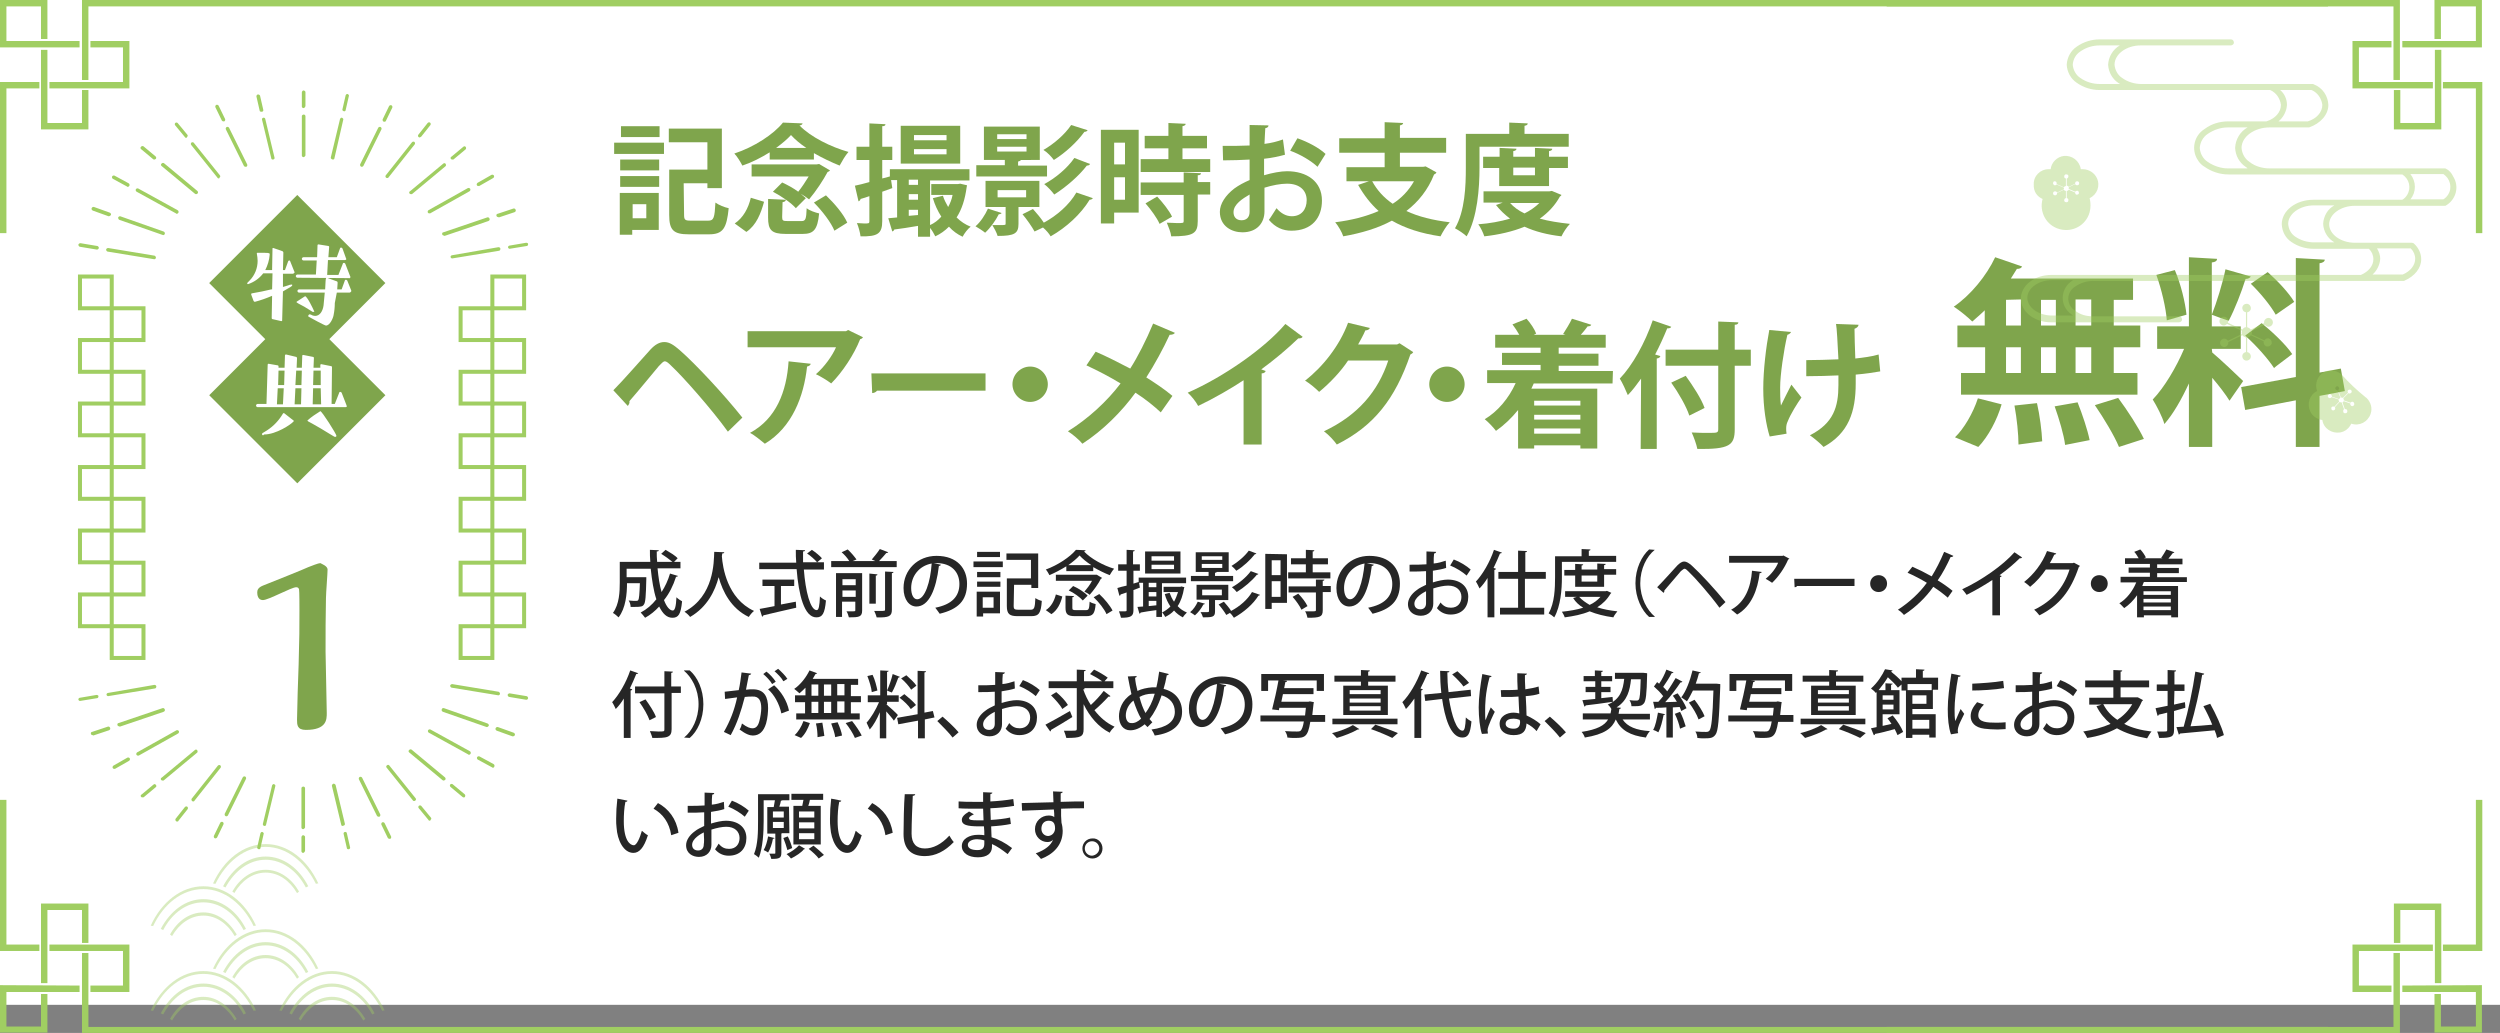 <?xml version="1.0" encoding="utf-8"?>
<!-- Generator: Adobe Illustrator 25.3.1, SVG Export Plug-In . SVG Version: 6.00 Build 0)  -->
<svg version="1.1" id="レイヤー_1" xmlns="http://www.w3.org/2000/svg" xmlns:xlink="http://www.w3.org/1999/xlink" x="0px"
	 y="0px" viewBox="0 0 622 257" style="enable-background:new 0 0 622 257;" xml:space="preserve">
<rect x="0" y="0" width="622" height="257" fill="#808080" stroke="none"/>
<style type="text/css">
	.st0{fill:#FFFFFF;}
	.st1{enable-background:new    ;}
	.st2{fill:#7FA54C;}
	.st3{fill:#262626;}
	.st4{fill:#7FA54C;stroke:#7FA54C;stroke-width:1;stroke-miterlimit:10;}
	.st5{fill:#A0CE62;}
	.st6{fill:#FFFFFF;stroke:#A0CE62;stroke-miterlimit:10;}
	.st7{fill:none;stroke:#A0CE62;stroke-miterlimit:10;}
	.st8{opacity:0.4;fill:#A0CE62;enable-background:new    ;}
	.st9{opacity:0.4;}
</style>
<rect id="長方形_117" y="0" class="st0" width="622" height="250"/>
<g class="st1">
	<path class="st2" d="M152.8,38.3v-2.8h12.4v2.8H152.8z M163.9,48v9.2h-6.6v1.2h-3.1V48H163.9z M154.3,42.4v-2.7h9.7v2.7H154.3z
		 M154.3,46.5v-2.7h9.7v2.7H154.3z M164.1,31.4v2.7h-9.6v-2.7C154.5,31.4,164.1,31.4,164.1,31.4z M160.8,50.8h-3.4v3.5h3.4V50.8z
		 M170.2,53.4c0,1.3,0.2,1.5,1.7,1.5h4.3c1.4,0,1.6-0.7,1.8-4.5c0.8,0.6,2.3,1.2,3.3,1.4c-0.5,5-1.4,6.5-4.9,6.5h-5
		c-3.8,0-4.9-1-4.9-4.8V42.2h9.5v-6.8h-9.6V32h13.2v14.8H176v-1.2h-5.9L170.2,53.4L170.2,53.4z"/>
	<path class="st2" d="M191.5,39.7v-1.8c-2.1,1.3-4.4,2.5-6.8,3.3c-0.4-0.8-1.3-2.3-2-3c4.9-1.6,9.8-4.8,12.1-7.7l4.9,0.2
		c-0.1,0.3-0.4,0.5-0.8,0.5c2.8,2.9,7.9,5.4,12.2,6.6c-0.8,0.9-1.6,2.3-2.2,3.4c-2-0.8-4.3-1.9-6.4-3.1v1.6H191.5z M190.1,50.2
		c-0.8,2.9-1.9,5.8-4.4,7.5l-2.9-2.1c2.1-1.4,3.4-3.8,4-6.4L190.1,50.2z M203.8,40.8l2.7,1.6c-0.1,0.2-0.4,0.3-0.6,0.4
		c-1,1.9-2.9,4.8-4.6,6.8c-0.5-0.4-1.4-1-2.1-1.4l0,0c0.5,0.4,0.9,0.8,1.3,1.1l-2.5,2.5c-1.1-1.3-3.6-3-5.7-4.1l2.3-2.3
		c1.3,0.6,2.8,1.4,4,2.3c0.9-1.1,1.8-2.5,2.6-3.8H187v-3h16.2L203.8,40.8z M194.6,54c0,0.9,0.2,1,1.4,1h3.4c1,0,1.2-0.4,1.3-3.2
		c0.7,0.6,2.2,1.1,3.1,1.3c-0.4,4.1-1.4,5.1-4.1,5.1h-4.2c-3.6,0-4.4-1-4.4-4.1v-4.6l4.4,0.2c0,0.3-0.2,0.5-0.8,0.6L194.6,54
		L194.6,54z M200.6,36.8c-1.5-1-2.8-2.1-3.8-3.2c-0.9,1-2.2,2.1-3.7,3.2H200.6z M207.6,57.4c-0.8-2-3-4.9-5.1-7l3-1.8
		c2.1,2,4.4,4.7,5.3,6.8L207.6,57.4z"/>
	<path class="st2" d="M238.9,45.7l1.7,0.4c0,0.2-0.1,0.3-0.1,0.5c-0.4,3-1.2,5.5-2.5,7.5c1,1,2.2,1.8,3.5,2.3
		c-0.7,0.5-1.6,1.7-2,2.5c-1.3-0.6-2.4-1.4-3.4-2.5c-1,1-2.1,1.8-3.4,2.4c-0.3-0.6-0.8-1.5-1.3-2.1v2.2h-3v-2.7
		c-2.2,0.4-4.4,0.7-5.9,0.9c-0.1,0.3-0.3,0.4-0.5,0.5l-1-3.3l2.2-0.2v-9.3h-1.5l0.3,2l-2.5,0.9V55c0,3.1-1.1,3.9-5.4,3.8
		c-0.1-0.9-0.5-2.4-0.9-3.3c0.7,0,1.3,0.1,1.8,0.1c1.1,0,1.3,0,1.3-0.5v-6.3c-0.8,0.3-1.5,0.5-2.2,0.7c0,0.3-0.3,0.5-0.5,0.6
		l-0.9-3.9c1-0.2,2.2-0.5,3.6-0.9v-5.5h-3.2v-3.3h3.2v-5.8l4,0.2c0,0.3-0.2,0.5-0.8,0.5v5.1h2.5v3.3h-2.5v4.6l1.9-0.5v-1.8h19.8v2.8
		h-9.8V56c1.1-0.5,2-1.2,2.8-2.1c-0.9-1.4-1.6-2.9-2.1-4.6l2.5-0.6c0.3,1,0.8,1.9,1.3,2.8c0.5-0.9,0.9-1.9,1.1-3h-5.3v-2.7h6.6
		L238.9,45.7z M238.9,31.3v9.4h-14.8v-9.4C224.1,31.3,238.9,31.3,238.9,31.3z M228.4,44.7h-2.3V46h2.3V44.7z M226.1,48.3v1.4h2.3
		v-1.4H226.1z M226.1,53.7l2.3-0.2v-1.3h-2.3V53.7z M235.5,34.9v-1.3h-8.1v1.3H235.5z M235.5,38.4v-1.3h-8.1v1.3H235.5z"/>
	<path class="st2" d="M249.2,53c-0.1,0.2-0.4,0.3-0.7,0.3c-0.8,1.6-2.1,3.4-3.4,4.6c-0.6-0.5-1.7-1.2-2.4-1.6c1.2-1,2.4-2.8,3.1-4.4
		L249.2,53z M260.5,41.1v2.8h-17.6v-2.8h7.1v-1.3h-5.2v-8.3h13.9v8.3H254c-0.1,0.2-0.3,0.3-0.7,0.4v1h7.2V41.1z M258.6,51.5h-5.2
		v4.2c0,2.4-1,3-5.2,3c-0.2-0.8-0.9-2-1.3-2.7c0.6,0,1.2,0,1.7,0c1.6,0,1.6,0,1.6-0.4v-4.1h-5V45h13.4V51.5z M248.1,33.4v1.2h7.3
		v-1.2H248.1z M248.1,36.5v1.2h7.3v-1.2H248.1z M248.2,47.3v1.8h7.1v-1.8H248.2z M257,52c0.9,1,2,2.3,2.7,3.4
		c3.2-1.7,6.4-4.5,8.1-7.5l4.1,1.4c-0.1,0.2-0.4,0.4-0.8,0.4c-2.2,3.6-5.8,6.9-9.7,9.1c-0.4-0.7-1.1-1.5-1.9-2.2l-2.1,1
		c-0.6-1.1-1.9-3-3-4.3L257,52z M270.6,32.4c-0.1,0.2-0.4,0.4-0.8,0.4c-1.8,2.5-4.7,5.2-7.6,7c-0.6-0.8-1.6-1.9-2.6-2.5
		c2.5-1.4,5.4-3.9,6.9-6.2L270.6,32.4z M271.2,40.8c-0.1,0.2-0.3,0.4-0.8,0.4c-1.9,2.5-5.1,5.3-8.1,7.2c-0.6-0.8-1.6-1.9-2.5-2.6
		c2.7-1.4,5.8-4,7.5-6.5L271.2,40.8z"/>
	<path class="st2" d="M283.3,32.3v20.6h-6.1v2.7h-3.3V32.3H283.3z M279.9,35.5h-2.7v5.4h2.7V35.5z M277.2,49.7h2.7v-5.6h-2.7V49.7z
		 M294.2,39.6h6.9v3.2h-17.3v-3.2h6.9v-2.7h-5.9v-3.1h5.9v-3.2l4.3,0.2c0,0.3-0.3,0.5-0.8,0.6v2.4h6.1v3.1h-6.1V39.6z M298.8,43.1
		c0,0.3-0.2,0.5-0.8,0.5v1.7h3.1v3.1H298V55c0,3.1-1.1,3.8-6.6,3.8c-0.1-1-0.7-2.4-1.1-3.4c0.9,0,1.8,0.1,2.5,0.1
		c1.6,0,1.7,0,1.7-0.5v-6.5h-10.7v-3.1h10.7v-2.5L298.8,43.1z M288.5,55.7c-0.6-1.4-2.1-3.5-3.5-5.1l2.9-1.7c1.4,1.5,3,3.5,3.7,5
		L288.5,55.7z"/>
	<path class="st2" d="M319.7,38.5c-1.5,0.4-3.2,0.8-5.2,1c0,1.4,0,2.8,0,4.1c2-0.6,4.2-1,5.7-1c4.9,0,8.7,2.5,8.7,7.3
		c0,4.3-2.5,7.5-7.6,7.5c-2.1,0-4-0.8-5.6-2.7c0.6-0.8,1.3-2,1.9-2.9c1.1,1.3,2.4,2,3.8,2c2.4,0,3.7-1.7,3.7-4
		c0-2.4-1.7-4.1-4.9-4.1c-1.6,0-3.7,0.4-5.6,1v5.9c0,2.8-1.8,5.2-5.5,5.2c-2.6,0-5.6-1.5-5.6-5.1c0-2,1.4-4.1,3.6-5.8
		c1.1-0.8,2.4-1.5,3.8-2.1v-5.1c-2,0.1-4.2,0.2-6.6,0.2l-0.1-3.6c2.5,0,4.7,0,6.7-0.1v-5.1l4.7,0.1c0,0.4-0.3,0.6-0.8,0.7
		c-0.1,1.2-0.1,2.5-0.2,3.9c1.7-0.2,3.2-0.6,4.6-1.1L319.7,38.5z M310.9,48.4c-1.7,1-4,2.4-4,4.4c0,1.2,0.7,2,2,2c1.2,0,2-0.7,2-2.1
		C310.9,52,310.9,50.2,310.9,48.4z M327.8,41.5c-1.6-1.5-4.3-3.1-6.8-4l1.8-3.1c2.6,0.9,5.4,2.4,7,3.9L327.8,41.5z"/>
	<path class="st2" d="M354.7,41.4l2.7,1.5c-0.1,0.2-0.3,0.4-0.6,0.5c-1.5,3.8-3.9,6.8-6.9,9.1c3,1.4,6.6,2.3,10.8,2.8
		c-0.8,0.8-1.8,2.5-2.3,3.5c-4.8-0.7-8.8-2-12.1-3.9c-3.5,1.9-7.6,3.1-12.1,3.9c-0.3-1-1.3-2.7-2-3.5c4-0.5,7.6-1.4,10.8-2.8
		c-2-1.8-3.7-4-5.1-6.5l2.7-0.9H335v-3.5h9.5V38h-11.3v-3.6h11.3v-4l4.6,0.2c0,0.3-0.3,0.5-0.8,0.6v3.1h11.5V38h-11.5v3.5h5.8
		L354.7,41.4z M341.4,45.1c1.2,2.2,2.9,4.1,5.1,5.6c2.2-1.4,4-3.3,5.3-5.6H341.4z"/>
	<path class="st2" d="M368.1,36.5v5.3c0,4.9-0.5,12.3-3.2,17c-0.6-0.6-2.1-1.6-2.9-2c2.5-4.3,2.7-10.6,2.7-15v-8.5h10.8v-2.8
		l4.6,0.2c0,0.3-0.2,0.5-0.8,0.6v2h11v3.2C390.3,36.5,368.1,36.5,368.1,36.5z M386.1,47.5l2.4,1c-0.1,0.2-0.2,0.3-0.4,0.4
		c-1.2,2.2-2.9,4-5,5.5c2.2,0.6,4.7,1,7.5,1.3c-0.8,0.8-1.7,2.2-2.1,3.1c-3.5-0.4-6.6-1.2-9.2-2.4c-2.9,1.2-6.4,2-10,2.4
		c-0.3-0.9-0.9-2.2-1.5-3c2.8-0.2,5.5-0.7,7.9-1.4c-1.3-1-2.5-2.1-3.5-3.4l1.7-0.6h-4.8v-2.8h16.4L386.1,47.5z M385.4,46.3H373v-4.5
		h-4V39h4.1v-2.2l4.2,0.2c0,0.3-0.2,0.5-0.8,0.6V39h5.4v-2.2l4.3,0.2c0,0.3-0.2,0.5-0.8,0.6V39h4.7v2.8h-4.7L385.4,46.3L385.4,46.3z
		 M375.7,50.5c0.9,1,2.1,1.9,3.6,2.6c1.4-0.7,2.7-1.6,3.7-2.6H375.7z M381.9,41.7h-5.4v1.9h5.4V41.7z"/>
</g>
<g class="st1">
	<path class="st2" d="M152.6,97.1c2.5-2.5,7-7.7,9.2-10.1c1.2-1.3,2.3-1.9,3.5-1.9c1.3,0,2.4,0.8,3.8,2c3.9,3.4,11,11,15.6,16.8
		l-3.6,3.5c-4.1-5.7-11.3-13.8-14-16.3c-0.7-0.7-1.2-1.2-1.7-1.2c-0.4,0-0.8,0.5-1.5,1.2c-1.1,1.3-5.1,6.2-7.3,8.7
		c0.1,0.4-0.1,0.8-0.4,1.2L152.6,97.1z"/>
	<path class="st2" d="M214.7,83.9c-0.1,0.2-0.3,0.4-0.7,0.5c-1.5,3.8-4.4,8.2-7.2,11c-0.9-0.7-2.7-1.8-3.8-2.3
		c2.1-1.8,4.1-4.6,5-6.7h-22v-4h24.5l0.5-0.3L214.7,83.9z M201.7,90.5c0,0.3-0.4,0.6-0.9,0.7c-0.8,7.4-3.7,15.1-10.5,19.2
		c-0.9-0.7-2.5-2.1-3.7-2.7c6.5-3.5,9.1-10.2,9.6-17.8L201.7,90.5z"/>
	<path class="st2" d="M216.8,92.9h28.4v4.3h-27c-0.2,0.3-0.7,0.6-1.2,0.6L216.8,92.9z"/>
	<path class="st2" d="M260.7,95.6c0,2.4-2,4.4-4.4,4.4s-4.4-2-4.4-4.4s2-4.4,4.4-4.4C258.8,91.2,260.7,93.3,260.7,95.6z"/>
	<path class="st2" d="M272.6,87.5c2.8,1.2,5.7,2.7,8.6,4.2c1.8-2.8,4-7.1,5.7-11.2l5.4,2.3c-0.1,0.3-0.6,0.5-1.3,0.5
		c-1.5,3.3-3.8,7.5-5.8,10.6c1.9,1.2,4.5,2.9,6.5,4.6l-2.9,4.1c-1.6-1.5-3.8-3.3-6.3-4.9c-3.4,4.7-8.1,9.4-13.2,12.7
		c-0.7-0.9-2.5-2.4-3.6-3.1c5-3.1,9.7-7.4,13.1-11.9c-2.8-1.7-5.7-3.2-8.5-4.5L272.6,87.5z"/>
	<path class="st2" d="M324.1,83.8c-0.2,0.3-0.5,0.4-1.1,0.4c-2.7,2.6-5.9,5.3-9.2,7.7c0.4,0.1,0.7,0.3,1.1,0.4
		c-0.1,0.3-0.4,0.6-1,0.6v17.7h-4.5v-16c-3,2-7.5,4.6-11.3,6.4c-0.5-1-1.7-2.5-2.6-3.3c8.9-3.9,19.1-11,24.3-17.1L324.1,83.8z"/>
	<path class="st2" d="M351.6,87.6c-0.1,0.3-0.5,0.5-0.7,0.6c-3.8,11.1-9.1,17.8-18.3,22.4c-0.7-1-2-2.4-3.2-3.3
		c8.5-4,13.5-10,16-17.6h-10c-1.7,2.6-4.5,5.6-7.2,7.8c-0.8-0.8-2.3-2.1-3.5-2.8c4.4-3.4,8.6-8.7,10.7-14.4l5.4,1.3
		c-0.1,0.4-0.6,0.6-1.1,0.6c-0.5,1.2-1.2,2.4-1.8,3.5h9.7l0.6-0.3L351.6,87.6z"/>
	<path class="st2" d="M364.4,95.6c0,2.4-2,4.4-4.4,4.4s-4.4-2-4.4-4.4s2-4.4,4.4-4.4C362.5,91.2,364.4,93.3,364.4,95.6z"/>
	<path class="st2" d="M401.2,95.4h-19.6c-0.2,0.4-0.4,0.9-0.6,1.3h16.4v14.9h-4.2v-0.8h-11.5v0.8h-4V102c-1.6,2-3.5,3.8-5.5,5.2
		c-0.6-0.8-1.9-2.2-2.8-2.9c3.2-1.9,6-5.2,7.7-9H370v-3.2h13.3v-1.3h-9.6v-3h9.6v-1.3H372v-3.2h6c-0.5-0.9-1.1-1.8-1.7-2.6l3.5-1.4
		c1,1.1,2,2.6,2.4,3.7l-0.6,0.3h7.9l-0.6-0.2c0.7-1.1,1.7-2.7,2.2-3.8l4.8,1.5c-0.1,0.3-0.4,0.4-0.9,0.4c-0.4,0.6-1.1,1.4-1.7,2.1
		h6.2v3.2h-11.7V88h9.9v3h-9.9v1.3h13.5L401.2,95.4L401.2,95.4z M393.2,99.7h-11.5v1.2h11.5V99.7z M393.2,104.4v-1.2h-11.5v1.2
		H393.2z M381.7,107.9h11.5v-1.3h-11.5V107.9z"/>
	<path class="st2" d="M408.3,94.2c-1.1,1.5-2.1,2.9-3.3,4.1c-0.4-1-1.4-3.2-2-4.1c3.1-3.2,6.3-8.9,8.2-14.5l4.6,1.6
		c-0.1,0.3-0.4,0.4-1,0.4c-0.9,2.2-1.9,4.4-3,6.5l1.3,0.4c-0.1,0.3-0.3,0.5-0.9,0.6v22.5h-4L408.3,94.2L408.3,94.2z M435.6,87v4h-4
		v15.8c0,4-1.3,5-9.3,4.9c-0.2-1.1-0.9-3-1.4-4.1c1.5,0.1,3.1,0.1,4.2,0.1c2.2,0,2.4,0,2.4-1V91h-13.1v-4h13.1v-7l5,0.2
		c0,0.3-0.2,0.6-0.9,0.6V87H435.6z M420.3,103.4c-0.7-2.2-2.7-5.7-4.5-8.2l3.6-1.7c1.8,2.5,3.9,5.7,4.7,8L420.3,103.4z"/>
	<path class="st2" d="M445.6,82.6c-0.1,0.3-0.5,0.6-0.9,0.7c-0.9,3.8-1.8,10-1.8,13.1c0,1.5,0,3.1,0.2,4.5c0.6-1.3,1.8-3.6,2.6-5.2
		l2.5,3.2c-1,1.4-2.7,4.1-3.4,5.9c-0.3,0.6-0.4,1.2-0.4,1.8c0,0.4,0,0.8,0.1,1.3l-4.2,0.7c-0.9-2.9-1.6-7.2-1.6-11.9
		c0-4.6,0.7-10.4,1.5-14.6L445.6,82.6z M449.4,89.6c1.9,0,5.8-0.1,8-0.2c-0.2-3.9-0.4-7.9-0.6-8.8l5.6,0.2c0,0.4-0.4,0.8-1,1
		c0,1.6,0.1,4.6,0.2,7.4c1.8-0.2,4.2-0.5,5.8-1l0.4,4.2c-1.7,0.3-3.7,0.6-6.1,0.8c0,0.4,0,1.9,0,2.2c0,7.1-1.8,12.4-8,15.8
		c-0.6-0.7-2.5-2.3-3.4-2.9c5.9-3,7.1-7.1,7.1-12.5v-2.4c-2.1,0.1-5.4,0.2-8,0.2V89.6z"/>
</g>
<g class="st1">
	<path class="st2" d="M493.8,81v-3.8c-1,1-2.1,1.9-3.1,2.8c-1.1-1.1-3.2-2.8-4.6-3.7c4.1-2.8,8.1-7.6,10.3-12.3l6.7,2.3
		c-0.2,0.4-0.6,0.6-1.3,0.6c-0.5,0.8-1,1.6-1.5,2.4h30.4v5.3h-4.8V81h6.6v5.4h-6.6v6.4h5.9v5.4h-43.9v-5.4h6v-6.4H487V81H493.8z
		 M498,100.6c-1.1,3.8-3.3,8-5.8,10.6l-5.8-2.4c2.2-2.1,4.5-6,5.7-9.7L498,100.6z M499.1,74.6V81h3.7v-6.5L499.1,74.6L499.1,74.6z
		 M499.1,86.4v6.4h3.7v-6.4H499.1z M502.2,110.6c0-2.5-0.4-6.5-1-9.7l5.6-0.6c0.7,3,1.2,7,1.3,9.5L502.2,110.6z M511.5,74.6h-3.7V81
		h3.7V74.6z M511.5,86.4h-3.7v6.4h3.7V86.4z M513.8,110.7c-0.3-2.5-1.5-6.5-2.6-9.6l5.7-1c1.2,3,2.5,6.9,3,9.4L513.8,110.7z
		 M520.3,81v-6.5h-3.9V81H520.3z M520.3,92.8v-6.4h-3.9v6.4H520.3z M527.2,111.2c-1.1-2.7-3.8-7.2-6-10.4L527,99
		c2.3,3.1,5.1,7.4,6.4,10.2L527.2,111.2z"/>
	<path class="st2" d="M550.4,87.7c1.7,1.4,6.6,6,7.7,7.1l-3.4,4.9c-0.9-1.5-2.6-3.7-4.3-5.7v17.2h-5.8V95.4
		c-1.8,3.9-3.9,7.6-6.1,10.1c-0.5-1.8-1.9-4.5-2.9-6.1c2.9-3,5.9-8.1,7.8-12.6h-6.7v-5.6h7.9V64l7,0.4c0,0.5-0.4,0.8-1.3,0.9v15.9
		h7.2v5.6h-7.2L550.4,87.7L550.4,87.7z M541.1,67.2c1.5,3.5,2.6,8.1,2.9,11.1l-4.9,1.4c-0.2-3-1.3-7.7-2.6-11.3L541.1,67.2z
		 M560,68.8c-0.2,0.3-0.6,0.6-1.3,0.6c-1,3.2-2.7,7.6-4.2,10.4c-1.3-0.4-2.9-1-4.2-1.5c1.2-3,2.7-7.9,3.4-11.3L560,68.8z
		 M583.4,97.3l-6.3,1.2v12.7h-5.9V99.6l-12.6,2.4l-1-5.7l13.6-2.5V64.2l7.2,0.4c0,0.4-0.4,0.8-1.3,0.9v27.2l5.3-1L583.4,97.3z
		 M562.7,80.4c2.7,2.2,6.1,5.4,7.6,7.7c-4.4,3.3-4.5,3.4-4.5,3.5c-1.4-2.2-4.5-5.7-7.2-8.1L562.7,80.4z M564.2,67.7
		c2.5,2.2,5.3,5.2,6.6,7.4l-4.6,3.2c-1.2-2.2-3.9-5.5-6.2-7.7L564.2,67.7z"/>
</g>
<g class="st1">
	<path class="st3" d="M163.6,141.4c0.2,2.1,0.5,4.2,1,5.9c0.9-1.4,1.6-2.9,2.1-4.6l2,0.6c-0.1,0.1-0.2,0.2-0.5,0.2
		c-0.7,2.2-1.7,4.2-3,5.8c0.6,1.6,1.4,2.6,2.2,2.6c0.5,0,0.8-1,0.9-3.3c0.4,0.4,1,0.8,1.4,1c-0.3,3.2-0.9,4.1-2.4,4.1
		c-1.4,0-2.4-1-3.3-2.8c-1,1.1-2.2,2.1-3.5,2.8c-0.3-0.4-0.8-1-1.1-1.3c1.5-0.8,2.8-1.9,3.9-3.3c-0.7-2.1-1.1-4.8-1.4-7.6h-6v2.1
		h3.6h0.4h0.9c0,0.1,0,0.4,0,0.5c-0.1,4.2-0.2,5.8-0.6,6.3c-0.3,0.5-0.7,0.6-2.3,0.6c-0.3,0-0.7,0-1,0c0-0.5-0.2-1.2-0.5-1.6
		c0.8,0.1,1.5,0.1,1.8,0.1s0.4,0,0.6-0.2c0.2-0.3,0.3-1.4,0.4-4.2H156c0,2.6-0.3,6.2-2.1,8.5c-0.3-0.3-1-0.9-1.4-1.1
		c1.6-2.2,1.7-5.3,1.7-7.6v-5.1h7.6c-0.1-1-0.1-2-0.1-3l2.2,0.1c0,0.2-0.1,0.3-0.5,0.3c0,0.9,0,1.7,0.1,2.6h3.8
		c-0.7-0.6-1.8-1.4-2.8-2l1.1-1c1,0.6,2.4,1.4,3,2.1l-0.9,0.9h1.6v1.6L163.6,141.4L163.6,141.4z"/>
	<path class="st3" d="M180.2,137.4c0,0.2-0.2,0.3-0.5,0.3l-0.1,0.7c0.2,2.7,1.3,10.5,8,13.6c-0.5,0.4-1,1-1.3,1.5
		c-4.4-2.1-6.5-6.3-7.5-9.9c-0.9,3.4-2.8,7.4-7.1,9.9c-0.3-0.4-0.8-0.9-1.4-1.3c7.4-3.9,7.3-12.4,7.4-14.9L180.2,137.4z"/>
	<path class="st3" d="M205.2,141.7H200c0.4,5.4,1.6,10.1,3.2,10.1c0.5,0,0.7-1,0.8-3.4c0.4,0.4,1,0.8,1.5,1
		c-0.3,3.3-0.9,4.2-2.4,4.2c-3,0-4.4-5.6-4.9-12h-9.3V140h9.2c-0.1-1-0.1-2.1-0.1-3.2l2.3,0.1c0,0.2-0.2,0.3-0.5,0.3
		c0,0.9,0,1.8,0,2.7h5.2v1.8H205.2z M194.3,145.7v4.7c1.2-0.2,2.5-0.5,3.7-0.7l0.1,1.5c-3,0.7-6.2,1.4-8.2,1.9
		c0,0.2-0.1,0.3-0.3,0.3l-0.6-1.9c1-0.2,2.3-0.4,3.7-0.7v-5h-3v-1.6h7.9v1.6h-3.3V145.7z M202,136.8c0.9,0.6,2,1.5,2.5,2.1l-1.2,1
		c-0.5-0.6-1.6-1.6-2.5-2.2L202,136.8z"/>
	<path class="st3" d="M221,137.4c-0.1,0.1-0.2,0.2-0.5,0.2c-0.5,0.6-1.2,1.4-1.8,2h4.4v1.5h-16.3v-1.5h4.5c-0.4-0.7-1.2-1.6-1.9-2.2
		l1.5-0.7c0.8,0.7,1.7,1.8,2.2,2.5l-1,0.4h5.7l-0.9-0.4c0.6-0.7,1.5-1.8,2-2.6L221,137.4z M214.5,142.7v9.2c0,1.6-0.8,1.7-3.3,1.7
		c-0.1-0.4-0.3-1.1-0.6-1.5c0.3,0,0.7,0,1,0c1.2,0,1.2,0,1.2-0.3v-2.1h-3.3v3.8H208v-10.9h6.5V142.7z M212.9,144.1h-3.3v1.5h3.3
		V144.1z M209.6,148.5h3.3v-1.6h-3.3V148.5z M218.3,142.9c0,0.2-0.1,0.3-0.4,0.3v7h-1.6v-7.5L218.3,142.9z M221.9,151.7
		c0,1.6-0.7,2-3.8,1.9c-0.1-0.5-0.4-1.2-0.6-1.6c0.5,0,1,0,1.4,0c1.3,0,1.3,0,1.3-0.4v-9.4l2.1,0.1c0,0.1-0.1,0.3-0.4,0.3V151.7z"/>
	<path class="st3" d="M234.1,140.5c-0.1,0.2-0.2,0.3-0.5,0.3c-0.7,5.9-2.5,10.1-5.6,10.1c-1.7,0-3.2-1.6-3.2-4.6c0-4.5,3.5-8,8.2-8
		c5.2,0,7.6,3.2,7.6,6.9c0,4.3-2.3,6.4-6.8,7.5c-0.3-0.4-0.7-1-1.1-1.5c4.1-0.8,6-2.8,6-5.9c0-2.9-1.9-5.2-5.7-5.2
		c-0.3,0-0.5,0-0.7,0L234.1,140.5z M231.8,140.2c-3.2,0.6-5.1,3.2-5.1,6.1c0,1.7,0.6,2.8,1.5,2.8
		C230.1,149.1,231.5,144.8,231.8,140.2z"/>
	<path class="st3" d="M242.2,141.1v-1.4h7.3v1.4H242.2z M248.8,147.2v5.4h-4.2v0.8H243v-6.2H248.8z M243.1,143.6v-1.3h5.8v1.3H243.1
		z M243.1,146v-1.3h5.8v1.3H243.1z M248.8,137.3v1.3h-5.7v-1.3H248.8z M247.2,148.6h-2.7v2.6h2.7V148.6z M252.2,150.8
		c0,0.7,0.2,0.9,1.1,0.9h3.1c0.9,0,1.1-0.4,1.2-2.9c0.4,0.3,1.1,0.6,1.6,0.7c-0.2,3-0.7,3.8-2.6,3.8h-3.4c-2,0-2.7-0.5-2.7-2.5v-6.9
		h6v-4.6h-6.1v-1.6h7.9v8.6h-1.7v-0.8h-4.3L252.2,150.8L252.2,150.8z"/>
	<path class="st3" d="M265.3,142v-1.1c-1.3,0.8-2.8,1.6-4.2,2.2c-0.2-0.4-0.6-1.1-0.9-1.4c3-1.1,6-3.1,7.5-4.9l2.4,0.1
		c0,0.1-0.2,0.3-0.4,0.3c1.7,1.8,4.8,3.5,7.5,4.3c-0.4,0.4-0.8,1.1-1.1,1.6c-1.3-0.5-2.7-1.2-4.1-2v1h-6.7V142z M264.3,148.4
		c-0.4,1.7-1.2,3.4-2.7,4.4l-1.4-1c1.3-0.8,2.1-2.3,2.5-3.9L264.3,148.4z M272.9,143l1.3,0.8c-0.1,0.1-0.2,0.2-0.3,0.2
		c-0.6,1.2-1.8,2.9-2.8,4c-0.3-0.3-0.9-0.6-1.3-0.8c0.6-0.7,1.4-1.7,1.9-2.7h-9V143h10H272.9z M266.8,151.2c0,0.5,0.1,0.6,0.9,0.6
		h2.5c0.7,0,0.8-0.3,0.9-2.1c0.4,0.3,1.1,0.5,1.5,0.6c-0.2,2.4-0.7,3-2.3,3h-2.8c-1.9,0-2.4-0.5-2.4-2.1v-3l2.1,0.1
		c0,0.1-0.1,0.3-0.4,0.3L266.8,151.2L266.8,151.2z M271.5,140.6c-1.2-0.8-2.2-1.6-2.9-2.4c-0.7,0.8-1.7,1.6-2.8,2.4H271.5z
		 M269.4,149.4c-0.7-0.8-2.2-1.9-3.5-2.5l1.1-1.1c1.3,0.6,2.8,1.5,3.6,2.4L269.4,149.4z M275.3,152.8c-0.5-1.2-1.9-3-3.2-4.2
		l1.4-0.8c1.3,1.2,2.7,2.9,3.3,4.1L275.3,152.8z"/>
	<path class="st3" d="M293.9,145.9l0.8,0.2c0,0.1-0.1,0.1-0.1,0.2c-0.3,1.8-0.8,3.3-1.6,4.5c0.6,0.7,1.4,1.2,2.3,1.6
		c-0.3,0.3-0.8,0.8-1,1.2c-0.8-0.4-1.6-1-2.2-1.7c-0.6,0.7-1.4,1.2-2.2,1.6c-0.1-0.3-0.5-0.8-0.8-1.2v1.2h-1.4v-1.7
		c-1.5,0.2-2.9,0.4-3.9,0.6c0,0.1-0.1,0.2-0.3,0.3L283,151c0.4,0,0.9-0.1,1.4-0.1V145h-1l0.2,1.2l-1.6,0.6v5c0,1.5-0.6,1.9-3.1,1.9
		c-0.1-0.4-0.3-1.1-0.5-1.6c0.4,0,0.7,0,1,0c0.9,0,0.9,0,0.9-0.3v-4.4c-0.6,0.2-1.1,0.4-1.5,0.5c0,0.2-0.1,0.3-0.3,0.3l-0.5-1.9
		c0.6-0.2,1.4-0.4,2.3-0.6V142h-2.1v-1.6h2.1v-3.6l2,0.1c0,0.2-0.1,0.3-0.4,0.3v3.2h1.7v1.6H282v3.2l1.3-0.4v-1.1h11.8v1.4h-6v7.3
		c0.8-0.4,1.5-0.9,2.1-1.5c-0.6-0.9-1.1-1.9-1.4-3.1l1.2-0.3c0.3,0.8,0.6,1.5,1.1,2.2c0.4-0.7,0.7-1.5,1-2.4h-3.6V146h4.2
		L293.9,145.9z M293.7,137.2v5.5h-8.8v-5.5H293.7z M287.7,145h-1.9v1.1h1.9V145z M285.8,147.3v1.1h1.9v-1.1H285.8z M285.8,150.8
		l1.9-0.2v-1.1h-1.9V150.8z M292.1,139.5v-1.1h-5.6v1.1H292.1z M292.1,141.6v-1.1h-5.6v1.1H292.1z"/>
	<path class="st3" d="M299.8,150.2c-0.1,0.1-0.2,0.2-0.4,0.2c-0.5,1-1.3,2-2.1,2.7c-0.3-0.2-0.8-0.6-1.2-0.8
		c0.8-0.6,1.5-1.7,1.9-2.6L299.8,150.2z M306.8,143.3v1.3h-10.5v-1.3h4.4v-1h-3.2v-4.9h8.2v4.9h-3c0,0.1-0.1,0.2-0.4,0.2v0.8H306.8z
		 M305.6,149.3h-3.3v2.8c0,1.4-0.6,1.5-3,1.5c-0.1-0.4-0.4-1-0.6-1.3c0.5,0,0.9,0,1.3,0c0.7,0,0.8,0,0.8-0.3v-2.8h-3.1v-3.7h7.9
		L305.6,149.3L305.6,149.3z M299,138.4v0.9h5.1v-0.9H299z M299,140.3v1h5.1v-1H299z M299.1,146.7v1.4h4.9v-1.4H299.1z M304.5,149.7
		c0.6,0.7,1.4,1.6,1.8,2.3c2.1-1.1,4.1-2.8,5.2-4.7l2,0.7c-0.1,0.1-0.2,0.2-0.4,0.2c-1.3,2.1-3.6,4.1-6.1,5.5
		c-0.3-0.4-0.6-0.9-1-1.2l-0.9,0.5c-0.4-0.7-1.2-1.8-1.9-2.6L304.5,149.7z M312.6,137.7c-0.1,0.1-0.2,0.2-0.4,0.2
		c-1.1,1.4-2.9,3.1-4.6,4.1c-0.3-0.4-0.8-0.9-1.2-1.2c1.5-0.9,3.3-2.4,4.3-3.8L312.6,137.7z M313.1,142.8c-0.1,0.1-0.2,0.2-0.4,0.2
		c-1.2,1.5-3.2,3.2-5,4.3c-0.3-0.4-0.8-0.9-1.2-1.2c1.7-0.9,3.6-2.5,4.7-4L313.1,142.8z"/>
	<path class="st3" d="M320.2,137.9V150h-3.8v1.5h-1.6v-13.7L320.2,137.9L320.2,137.9z M318.6,139.4h-2.2v3.7h2.2V139.4z
		 M316.4,148.5h2.2v-3.9h-2.2V148.5z M326.6,142.4h4.4v1.5h-10.5v-1.5h4.4v-2h-3.7v-1.5h3.7v-2.1l2.1,0.1c0,0.2-0.1,0.3-0.4,0.3v1.7
		h3.8v1.5h-3.8V142.4z M329.5,144.2c0,0.2-0.1,0.3-0.4,0.3v1.3h2v1.5h-2v4.5c0,1.7-0.7,1.9-3.8,1.9c-0.1-0.5-0.3-1.2-0.6-1.6
		c0.5,0,1,0,1.4,0c1.2,0,1.3,0,1.3-0.3v-4.4h-6.8v-1.5h6.8v-1.7H329.5z M323.8,151.7c-0.4-0.9-1.3-2.2-2.2-3.2l1.4-0.8
		c0.9,0.9,1.9,2.2,2.3,3.1L323.8,151.7z"/>
	<path class="st3" d="M341.8,140.5c-0.1,0.2-0.2,0.3-0.5,0.3c-0.7,5.9-2.5,10.1-5.6,10.1c-1.7,0-3.2-1.6-3.2-4.6c0-4.5,3.5-8,8.2-8
		c5.2,0,7.6,3.2,7.6,6.9c0,4.3-2.3,6.4-6.8,7.5c-0.3-0.4-0.7-1-1.1-1.5c4.1-0.8,6-2.8,6-5.9c0-2.9-1.9-5.2-5.7-5.2
		c-0.3,0-0.5,0-0.7,0L341.8,140.5z M339.5,140.2c-3.2,0.6-5.1,3.2-5.1,6.1c0,1.7,0.6,2.8,1.5,2.8
		C337.7,149.1,339.1,144.8,339.5,140.2z"/>
	<path class="st3" d="M359.8,141.3c-0.9,0.3-2,0.5-3.3,0.7c0,1,0,2,0,2.9c1.3-0.4,2.7-0.7,3.7-0.7c3,0,5.1,1.6,5.1,4.3
		c0,2.5-1.5,4.4-4.4,4.4c-1.3,0-2.5-0.5-3.4-1.6c0.3-0.4,0.6-0.9,0.9-1.4c0.8,1,1.6,1.3,2.6,1.3c1.7,0,2.6-1.2,2.6-2.7
		c0-1.6-1.2-2.8-3.3-2.8c-1.1,0-2.4,0.3-3.7,0.7c0,1.4,0,3.3,0,3.8c0,1.6-1.1,3-3.1,3c-1.6,0-3.2-0.9-3.2-2.9c0-1.2,0.8-2.5,2.2-3.5
		c0.6-0.5,1.5-0.9,2.3-1.3v-3.4c-1.2,0.1-2.6,0.1-4.1,0.1v-1.7c1.5,0,2.9,0,4.2-0.1v-3.2l2.4,0.1c0,0.2-0.2,0.4-0.5,0.4
		c-0.1,0.7-0.1,1.6-0.1,2.5c1.1-0.1,2.1-0.4,3-0.7L359.8,141.3z M354.8,147.1c-0.6,0.3-2.9,1.5-2.9,3.1c0,0.8,0.5,1.4,1.5,1.4
		c0.8,0,1.4-0.5,1.4-1.5C354.8,149.6,354.8,148.4,354.8,147.1z M364.9,143.2c-1-0.9-2.6-1.9-4.1-2.5l0.9-1.5
		c1.6,0.6,3.2,1.6,4.2,2.5L364.9,143.2z"/>
	<path class="st3" d="M370.1,143.8c-0.6,1-1.3,1.9-2,2.6c-0.2-0.4-0.6-1.3-0.9-1.7c1.7-1.8,3.5-4.9,4.5-7.9l2,0.7
		c-0.1,0.1-0.2,0.2-0.5,0.2c-0.5,1.2-1,2.4-1.6,3.6l0.6,0.2c0,0.1-0.2,0.3-0.4,0.3v11.8h-1.7V143.8z M384.5,144h-5.1v7.2h4.8v1.7
		h-11v-1.7h4.5V144h-4.9v-1.7h4.9V137l2.2,0.1c0,0.2-0.1,0.3-0.4,0.3v4.9h5.1v1.7H384.5z"/>
	<path class="st3" d="M388.6,140v3.7c0,2.9-0.3,7.1-1.9,9.9c-0.3-0.3-1-0.8-1.4-1c1.5-2.6,1.6-6.3,1.6-9v-5.2h6.6v-1.8l2.2,0.1
		c0,0.2-0.1,0.3-0.4,0.3v1.3h6.8v1.5h-13.5V140z M399.8,147l1.1,0.5c-0.1,0.1-0.1,0.2-0.2,0.2c-0.8,1.4-1.9,2.5-3.3,3.4
		c1.5,0.5,3.2,0.8,5,1c-0.3,0.4-0.8,1-1,1.5c-2.2-0.3-4.2-0.8-5.9-1.5c-1.9,0.8-4,1.2-6.2,1.5c-0.1-0.4-0.5-1.1-0.7-1.4
		c1.9-0.2,3.7-0.5,5.3-1c-1-0.6-1.9-1.4-2.5-2.4l0.9-0.3h-2.9v-1.4h10.1L399.8,147z M399.1,146h-7.2v-2.8h-2.7v-1.4h2.7v-1.5l2,0.1
		c0,0.1-0.1,0.3-0.4,0.3v1h3.9v-1.5l2.1,0.1c0,0.1-0.1,0.3-0.4,0.3v1h3v1.4h-3V146z M392.9,148.5c0.7,0.8,1.6,1.4,2.6,2
		c1.1-0.5,2-1.2,2.7-2H392.9z M397.4,143.2h-3.9v1.5h3.9V143.2z"/>
	<path class="st3" d="M411.7,136.8c-2,1.6-3.6,4.7-3.6,8.3c0,3.7,1.7,6.7,3.6,8.3v0.1h-1.4c-1.8-1.6-3.4-4.7-3.4-8.4
		s1.6-6.8,3.4-8.4L411.7,136.8L411.7,136.8z"/>
	<path class="st3" d="M412.3,146.1c1.4-1.4,3.9-4.2,5-5.4c0.6-0.6,1.2-1,1.7-1c0.6,0,1.2,0.4,1.9,1c2.1,1.9,5.8,5.9,8.4,9.1
		l-1.5,1.4c-2.4-3.3-6.1-7.5-7.7-9c-0.4-0.4-0.7-0.7-1-0.7c-0.2,0-0.5,0.3-0.9,0.6c-0.7,0.8-3,3.5-4.1,4.8c0,0.2,0,0.4-0.2,0.6
		L412.3,146.1z"/>
	<path class="st3" d="M445.2,139c-0.1,0.1-0.2,0.2-0.3,0.2c-0.9,2.1-2.4,4.3-4,5.8c-0.4-0.3-1.1-0.7-1.6-1c1.4-1.1,2.6-2.7,3.1-4
		h-12.2v-1.7h13.3l0.2-0.1L445.2,139z M438.3,142.3c0,0.2-0.2,0.3-0.5,0.3c-0.5,4.1-2,8.2-5.6,10.3c-0.4-0.3-1-0.9-1.5-1.2
		c3.5-1.9,4.9-5.6,5.2-9.7L438.3,142.3z"/>
	<path class="st3" d="M446.4,144h15v1.8h-14.3c-0.1,0.2-0.3,0.3-0.6,0.3L446.4,144z"/>
	<path class="st3" d="M469.5,145.2c0,1.2-0.9,2.1-2.1,2.1s-2.1-0.9-2.1-2.1s0.9-2.1,2.1-2.1C468.6,143.1,469.5,144,469.5,145.2z"/>
	<path class="st3" d="M475.8,141c1.6,0.7,3.2,1.5,4.8,2.4c1-1.6,2.2-3.9,3.1-6.1l2.3,1c-0.1,0.2-0.3,0.3-0.7,0.3
		c-0.8,1.8-2,4.1-3.2,5.8c1.2,0.7,2.6,1.7,3.7,2.6l-1.2,1.7c-0.9-0.8-2.2-1.8-3.6-2.7c-1.8,2.6-4.4,5.1-7.3,7c-0.3-0.4-1-1-1.5-1.3
		c2.8-1.8,5.4-4.2,7.2-6.7c-1.5-0.9-3.2-1.8-4.8-2.5L475.8,141z"/>
	<path class="st3" d="M503.1,138.7c-0.1,0.1-0.2,0.2-0.4,0.2c-0.1,0-0.1,0-0.2,0c-1.4,1.4-3.2,2.9-5,4.2c0.2,0.1,0.4,0.2,0.5,0.2
		c0,0.1-0.2,0.3-0.4,0.3v9.5h-1.9v-8.8c-1.8,1.2-4.2,2.6-6.4,3.7c-0.3-0.4-0.7-1-1.1-1.4c4.8-2.2,10.2-6,13-9.2L503.1,138.7z"/>
	<path class="st3" d="M517.5,140.8c-0.1,0.1-0.2,0.2-0.3,0.3c-2,5.9-4.8,9.5-9.8,12c-0.3-0.4-0.8-1-1.3-1.4c4.6-2.2,7.4-5.6,8.8-10
		H509c-1,1.5-2.4,3.1-3.9,4.3c-0.3-0.3-1-0.9-1.5-1.2c2.4-1.9,4.5-4.6,5.7-7.7l2.3,0.6c-0.1,0.2-0.3,0.3-0.5,0.3
		c-0.3,0.7-0.7,1.4-1.1,2.1h5.7l0.3-0.1L517.5,140.8z"/>
	<path class="st3" d="M524.4,145.2c0,1.2-0.9,2.1-2.1,2.1s-2.1-0.9-2.1-2.1s0.9-2.1,2.1-2.1C523.5,143.1,524.4,144,524.4,145.2z"/>
	<path class="st3" d="M544,144.8h-10.6c-0.1,0.3-0.3,0.6-0.4,1h8.9v7.8h-1.7v-0.5h-6.8v0.5h-1.7v-5.5c-0.9,1.3-2,2.4-3.2,3.2
		c-0.3-0.3-0.8-0.9-1.2-1.2c1.8-1.1,3.3-3,4.2-5.2h-3.9v-1.4h7.3v-1h-5.3v-1.3h5.3v-0.9h-6.2v-1.4h3.4c-0.3-0.5-0.7-1.2-1.1-1.6
		l1.5-0.6c0.6,0.6,1.1,1.4,1.4,2l-0.5,0.2h4.7l-0.4-0.1c0.4-0.6,1-1.5,1.3-2.1l2,0.7c-0.1,0.1-0.2,0.2-0.4,0.2
		c-0.3,0.4-0.7,0.9-1.1,1.4h3.5v1.4h-6.3v0.9h5.4v1.3h-5.4v1h7.4v1.2H544z M540.1,147.1h-6.8v0.9h6.8V147.1z M540.1,149.9V149h-6.8
		v0.9H540.1z M533.3,151.8h6.8v-0.9h-6.8V151.8z"/>
</g>
<g class="st1">
	<path class="st3" d="M155.2,173.8c-0.6,1-1.3,1.9-2,2.6c-0.2-0.4-0.6-1.3-0.9-1.7c1.7-1.8,3.5-4.9,4.5-7.9l2,0.7
		c-0.1,0.1-0.2,0.2-0.5,0.2c-0.5,1.2-1,2.4-1.6,3.6l0.6,0.2c0,0.1-0.2,0.3-0.4,0.3v11.8h-1.7L155.2,173.8L155.2,173.8z M169.4,170.7
		v1.7h-2.3v9c0,1.1-0.3,1.6-1,1.9c-0.7,0.3-1.9,0.3-3.8,0.3c-0.1-0.5-0.4-1.2-0.6-1.7c0.8,0,1.5,0.1,2.1,0.1c1.4,0,1.5,0,1.5-0.5v-9
		H158v-1.7h7.3V167l2.1,0.1c0,0.2-0.1,0.3-0.4,0.3v3.4h2.4V170.7z M161.6,179.2c-0.4-1.2-1.5-3.1-2.5-4.5l1.5-0.7
		c1,1.4,2.2,3.2,2.6,4.4L161.6,179.2z"/>
	<path class="st3" d="M170.2,183.5c2-1.6,3.6-4.7,3.6-8.3c0-3.7-1.7-6.7-3.6-8.3v-0.1h1.4c1.9,1.6,3.4,4.7,3.4,8.4s-1.5,6.8-3.4,8.4
		L170.2,183.5L170.2,183.5z"/>
	<path class="st3" d="M186.9,167.6c-0.1,0.3-0.3,0.3-0.6,0.4c-0.2,0.9-0.5,2.6-0.7,3.6c0.6-0.1,1.3-0.1,1.7-0.1
		c2.9,0,3.8,1.9,3.8,4.7c0,0.7-0.1,2.5-0.5,3.8c-0.6,2-1.7,3-3.3,3c-0.7,0-1.7-0.3-3.3-1.5c0.3-0.4,0.5-1,0.6-1.5
		c1.3,1,2.1,1.2,2.6,1.2c0.9,0,1.4-0.6,1.7-1.7c0.3-1,0.5-2.5,0.5-3.3c0-1.9-0.6-3-2.2-2.9c-0.5,0-1.2,0-1.9,0.1
		c-0.9,3.5-1.9,6.6-3.5,9.5l-1.7-0.8c1.6-2.8,2.6-5.4,3.3-8.6l-3,0.4l-0.1-1.8l3.5-0.4c0.3-1.3,0.5-2.9,0.7-4.4L186.9,167.6z
		 M192.1,170.2c-0.4-0.8-1.5-1.9-2.2-2.5l0.8-0.6c0.8,0.6,1.8,1.7,2.3,2.5L192.1,170.2z M194.4,177.5c-0.5-2.4-1.8-4.7-3.3-6l1.5-1
		c1.7,1.5,3.2,3.8,3.7,6.3L194.4,177.5z M194.9,169.5c-0.4-0.8-1.5-1.9-2.2-2.5l0.9-0.6c0.8,0.7,1.8,1.7,2.3,2.5L194.9,169.5z"/>
	<path class="st3" d="M200.4,173v-1.9c-0.5,0.5-1,1-1.5,1.4c-0.3-0.3-0.9-0.8-1.3-1.1c1.5-1,3-2.9,3.8-4.6l1.9,0.7
		c-0.1,0.1-0.2,0.2-0.4,0.2c-0.2,0.4-0.5,0.8-0.7,1.2h11.3v1.5h-1.8v2.8h2.5v1.5h-2.5v2.8h2.2v1.5h-15.8v-1.5h2.2v-2.8h-2.5V173
		H200.4z M201.5,179.9c-0.5,1.4-1.2,2.8-2.2,3.7l-1.6-0.7c0.9-0.8,1.7-2.1,2.2-3.5L201.5,179.9z M201.9,170.3v2.8h1.7v-2.8H201.9z
		 M201.9,174.6v2.8h1.7v-2.8H201.9z M203.4,183.4c0-0.9-0.1-2.3-0.4-3.4l1.6-0.2c0.2,1.1,0.4,2.5,0.5,3.3L203.4,183.4z M206.8,170.3
		H205v2.8h1.8V170.3z M206.8,174.6H205v2.8h1.8V174.6z M207.8,183.4c-0.1-0.9-0.6-2.3-1-3.4l1.6-0.3c0.5,1.1,1,2.5,1.1,3.3
		L207.8,183.4z M210.1,173v-2.8h-1.8v2.8H210.1z M210.1,177.3v-2.8h-1.8v2.8H210.1z M212.7,183.6c-0.4-1-1.4-2.6-2.3-3.7l1.6-0.5
		c0.9,1.1,1.9,2.6,2.4,3.6L212.7,183.6z"/>
	<path class="st3" d="M220.5,175.2c0.6,0.5,2.5,2.2,2.9,2.7l-1,1.4c-0.4-0.6-1.2-1.5-1.9-2.3v6.7h-1.6v-6.5
		c-0.7,1.7-1.6,3.3-2.5,4.3c-0.2-0.5-0.6-1.2-0.8-1.7c1.1-1.2,2.3-3.2,3.1-5.1h-2.8V173h3.1v-6.2l2.1,0.1c0,0.1-0.1,0.2-0.4,0.3v5.8
		h2.9v1.6h-2.9v0.6H220.5z M217.1,167.9c0.6,1.2,1,2.9,1.2,3.9l-1.4,0.4c-0.1-1.1-0.6-2.7-1.1-4L217.1,167.9z M223.9,168.4
		c-0.1,0.1-0.2,0.2-0.4,0.2c-0.4,1.1-1,2.7-1.6,3.7c-0.3-0.1-0.8-0.3-1.2-0.5c0.5-1.1,1.1-2.8,1.4-4.1L223.9,168.4z M232.5,178.5
		l-2.4,0.5v4.7h-1.7v-4.4l-4.9,0.9l-0.3-1.6l5.1-0.9v-10.8l2.1,0.1c0,0.1-0.1,0.3-0.4,0.3v10l2.1-0.4L232.5,178.5z M225,172.7
		c1,0.8,2.3,1.9,2.9,2.7c-1.2,0.9-1.2,1-1.3,1c-0.5-0.8-1.7-2-2.8-2.8L225,172.7z M225.5,168c0.9,0.8,2.1,1.9,2.5,2.6l-1.3,1
		c-0.5-0.8-1.5-2-2.5-2.8L225.5,168z"/>
	<path class="st3" d="M234.5,178.3c1.3,1.1,3.1,2.8,4,3.9l-1.5,1.3c-0.8-1.1-2.7-3-3.8-4.1L234.5,178.3z"/>
	<path class="st3" d="M252.5,171.3c-0.9,0.3-2,0.5-3.3,0.7c0,1,0,2,0,2.9c1.3-0.4,2.7-0.7,3.7-0.7c3,0,5.1,1.6,5.1,4.3
		c0,2.5-1.5,4.4-4.4,4.4c-1.3,0-2.5-0.5-3.4-1.6c0.3-0.4,0.6-0.9,0.9-1.4c0.8,1,1.6,1.3,2.6,1.3c1.7,0,2.6-1.2,2.6-2.7
		c0-1.6-1.2-2.8-3.3-2.8c-1.1,0-2.4,0.3-3.7,0.7c0,1.4,0,3.3,0,3.8c0,1.6-1.1,3-3.1,3c-1.6,0-3.2-0.9-3.2-2.9c0-1.2,0.8-2.5,2.2-3.5
		c0.6-0.5,1.5-0.9,2.3-1.3v-3.4c-1.2,0.1-2.6,0.1-4.1,0.1v-1.7c1.5,0,2.9,0,4.2-0.1v-3.2l2.4,0.1c0,0.2-0.2,0.4-0.5,0.4
		c-0.1,0.7-0.1,1.6-0.1,2.5c1.1-0.1,2.1-0.4,3-0.7L252.5,171.3z M247.5,177.1c-0.6,0.3-2.9,1.5-2.9,3.1c0,0.8,0.5,1.4,1.5,1.4
		c0.8,0,1.4-0.5,1.4-1.5C247.5,179.6,247.5,178.4,247.5,177.1z M257.7,173.2c-1-0.9-2.6-1.9-4.1-2.5l0.9-1.5
		c1.6,0.6,3.2,1.6,4.2,2.5L257.7,173.2z"/>
	<path class="st3" d="M260.1,180.3c1.5-0.8,3.9-2.1,6.1-3.4l0.6,1.5c-1.9,1.2-3.9,2.4-5.3,3.2c0,0.2-0.1,0.3-0.2,0.4L260.1,180.3z
		 M269.5,171.5c0.5,1.4,1.1,2.7,1.9,3.9c1.1-1,2.4-2.4,3.2-3.5l1.7,1.3c-0.1,0.1-0.3,0.2-0.5,0.1c-0.9,1-2.3,2.4-3.5,3.4
		c1.4,1.8,3,3.2,5,4.1c-0.4,0.4-1,1-1.2,1.5c-2.8-1.4-5-4-6.5-7.1v6.2c0,1.9-0.7,2.2-4.3,2.2c-0.1-0.5-0.4-1.3-0.6-1.8
		c0.7,0,1.4,0,1.9,0c1.2,0,1.3,0,1.3-0.5v-10.1h-7v-1.7h7v-2.9l2.2,0.1c0,0.2-0.1,0.3-0.4,0.3v2.5h4.5c-0.8-0.6-2-1.3-3-1.8l1-1.1
		c1.1,0.5,2.6,1.4,3.4,2l-0.8,0.9h2.2v1.7h-7.2v0.3H269.5z M262.8,172.2c1.1,0.9,2.4,2.3,2.9,3.2l-1.4,1c-0.5-1-1.8-2.4-2.8-3.4
		L262.8,172.2z"/>
	<path class="st3" d="M290.8,167.7c-0.1,0.2-0.2,0.3-0.5,0.3c-0.2,1.2-0.5,2.4-0.8,3.4c2.9,0.7,4.6,2.8,4.6,5.7
		c0,3.2-2.3,5.3-6.8,5.9c-0.2-0.5-0.5-1.1-0.8-1.5c3.7-0.5,5.8-1.9,5.8-4.4c0-2-1.2-3.5-3.3-4.1c-0.8,2.5-1.9,4.5-3,5.9
		c0.2,0.3,0.5,0.5,0.7,0.8l-1.2,1.2c-0.2-0.2-0.5-0.5-0.7-0.7c-1.2,1-2.4,1.5-3.6,1.5c-1.7,0-2.8-1.4-2.8-3.5c0-1.6,0.7-4,3.1-5.5
		c-0.3-1.3-0.6-2.8-0.9-4.4l2.2-0.1c0,0.2-0.1,0.4-0.4,0.4c0.1,1.1,0.3,2.2,0.6,3.3c1-0.5,2.4-0.8,3.7-0.9c0.3,0,0.7,0,1,0
		c0.3-1.2,0.5-2.5,0.7-3.9L290.8,167.7z M283.9,178.8c-0.7-1.2-1.3-2.7-1.9-4.5c-1.4,1.1-1.9,2.6-1.9,3.7c0,1.1,0.5,1.9,1.3,1.9
		C282.3,180,283.2,179.5,283.9,178.8z M285,177.4c0.9-1.2,1.7-2.7,2.3-4.8c-0.2,0-0.4,0-0.6,0c-1.2,0-2.3,0.3-3.2,0.8
		C283.9,175,284.4,176.3,285,177.4z"/>
	<path class="st3" d="M305.1,170.5c-0.1,0.2-0.2,0.3-0.5,0.3c-0.7,5.9-2.5,10.1-5.6,10.1c-1.7,0-3.2-1.6-3.2-4.6c0-4.5,3.5-8,8.2-8
		c5.2,0,7.6,3.2,7.6,6.9c0,4.3-2.3,6.4-6.8,7.5c-0.3-0.4-0.7-1-1.1-1.5c4.1-0.8,6-2.8,6-5.9c0-2.9-1.9-5.2-5.7-5.2
		c-0.3,0-0.5,0-0.7,0L305.1,170.5z M302.8,170.2c-3.2,0.6-5.1,3.2-5.1,6.1c0,1.7,0.6,2.8,1.5,2.8C301,179.1,302.4,174.8,302.8,170.2
		z"/>
	<path class="st3" d="M329.7,178v1.6H326c-0.6,3.8-1.4,4-3.8,4c-0.6,0-1.3,0-1.9-0.1c0-0.5-0.3-1.2-0.6-1.6c1.2,0.1,2.5,0.1,3,0.1
		c0.4,0,0.6,0,0.9-0.2c0.3-0.3,0.6-1,0.8-2.3h-10.8V178h11.1c0.1-0.6,0.1-1.2,0.2-1.9h-6.6l-0.1,0.6l-1.7-0.2c0.5-1.9,1.2-5,1.6-7.3
		l2.1,0.2c0,0.2-0.1,0.3-0.4,0.3c-0.1,0.5-0.2,1-0.3,1.5h7.3v1.5h-7.6c-0.1,0.6-0.3,1.3-0.4,1.9h6.7l0.4-0.1c0.1,0,0.1,0,1,0.2
		c0,0.1-0.1,0.3-0.1,0.5c-0.1,1-0.2,1.9-0.3,2.7h3.2V178z M315.5,169.3v2.6h-1.7v-4.2h15.6v4.2h-1.8v-2.6H315.5z"/>
	<path class="st3" d="M338.2,181.4c-0.1,0.1-0.2,0.1-0.4,0.1c-1.2,0.7-3.4,1.6-5.2,2.1c-0.3-0.3-0.8-0.9-1.2-1.2
		c1.8-0.4,4.1-1.3,5.2-2L338.2,181.4z M347.7,178.8v1.4h-16.2v-1.4H347.7z M338.6,170.6v-1H332v-1.5h6.6v-1.4l2.2,0.1
		c0,0.2-0.1,0.3-0.4,0.3v1h6.8v1.5h-6.8v1h4.9v7.3h-11.1v-7.3L338.6,170.6L338.6,170.6z M343.5,172.7v-1h-7.7v1H343.5z M343.5,174.8
		v-1h-7.7v1H343.5z M343.5,176.8v-1.1h-7.7v1.1H343.5z M346.4,183.6c-1.2-0.6-3.3-1.5-5.3-2.2c0.5-0.5,0.8-0.8,1.1-1.1
		c2,0.7,4.3,1.5,5.6,2.1L346.4,183.6z"/>
	<path class="st3" d="M351.9,173.8c-0.7,1-1.4,1.9-2.1,2.6c-0.2-0.4-0.6-1.3-0.9-1.7c1.8-1.8,3.6-4.9,4.7-7.9l2,0.7
		c-0.1,0.2-0.3,0.2-0.5,0.2c-0.5,1.2-1.1,2.4-1.7,3.6l0.6,0.2c0,0.1-0.1,0.2-0.4,0.3v11.8h-1.7V173.8z M366,173.2l-5.5,0.6
		c0.7,4.4,1.9,8,3.4,8c0.5,0,0.7-1,0.8-3.3c0.4,0.4,1,0.8,1.4,1c-0.3,3.2-0.9,4-2.3,4c-3,0-4.4-5.3-5-9.6l-4.2,0.5l-0.2-1.6l4.2-0.4
		c-0.2-1.8-0.3-3.7-0.3-5.5l2.3,0.1c0,0.2-0.1,0.3-0.5,0.3c0,1.6,0.1,3.3,0.3,4.9l5.5-0.6L366,173.2z M362.6,167
		c1,0.9,2.3,2.1,2.9,2.9l-1.4,0.9c-0.5-0.8-1.8-2.1-2.8-3L362.6,167z"/>
	<path class="st3" d="M368.7,182.6c-0.5-1.4-0.8-4.2-0.8-6.6c0-2.5,0.4-5.4,0.9-8.3l2.3,0.5c0,0.2-0.3,0.3-0.5,0.3
		c-1.1,4-1.1,7.1-1.1,8.3c0,0.9,0,1.9,0.1,2.4c0.3-0.9,1-2.5,1.3-3.2l1,1.1c-0.2,0.4-1.8,3.6-1.8,4.6c0,0.3,0.1,0.5,0.1,0.8
		L368.7,182.6z M373.4,171.7c0.8,0,3.4,0,4.2-0.1c-0.1-1.5-0.1-2.8-0.1-4.1l2.4,0.1c0,0.2-0.2,0.3-0.5,0.4c0,1,0,1.9,0.1,3.5
		c1.3-0.2,2.4-0.4,3.3-0.7l0.2,1.8c-0.8,0.3-2,0.5-3.4,0.6c0.1,1.8,0.2,3.7,0.2,4.8c1.3,0.6,2.6,1.4,3.5,2.2l-1,1.7
		c-0.6-0.7-1.5-1.4-2.5-1.9c-0.1,1.8-0.8,2.9-3.2,2.9c-2.2,0-3.5-1.1-3.5-2.8c0-1.9,1.8-2.8,3.5-2.8c0.5,0,0.9,0.1,1.4,0.2
		c-0.1-1-0.1-2.7-0.2-4.2c-0.5,0-1.2,0.1-1.7,0.1h-2.6L373.4,171.7z M378.1,179.1c-0.5-0.2-1-0.3-1.5-0.3c-1,0-2,0.3-2,1.3
		c0,0.8,0.9,1.2,2,1.2s1.6-0.6,1.6-1.7L378.1,179.1z"/>
	<path class="st3" d="M385.6,178.3c1.3,1.1,3.1,2.8,4,3.9l-1.5,1.3c-0.8-1.1-2.7-3-3.8-4.1L385.6,178.3z"/>
	<path class="st3" d="M410.2,179h-6.5c1.2,1.8,3.4,2.7,6.8,2.9c-0.4,0.4-0.8,1.1-1,1.6c-3.9-0.5-6.2-1.8-7.5-4.5
		c-0.9,2.2-2.8,3.7-7.7,4.5c-0.1-0.4-0.5-1.1-0.8-1.4c3.9-0.6,5.7-1.6,6.6-3.1h-6.3v-1.5h6.9c0.1-0.3,0.1-0.7,0.2-1.1
		c-0.2-0.4-0.6-0.9-0.9-1.1c3.1-1.3,3.8-3.6,4.1-6.4h-2.3v-1.5h6.7h0.4l0.9,0.1c0,0.1,0,0.3,0,0.5c-0.1,4.7-0.3,6.4-0.8,7
		s-1,0.7-2.1,0.7c-0.3,0-0.7,0-1,0c0-0.5-0.2-1.1-0.5-1.5c0.7,0.1,1.4,0.1,1.7,0.1c0.3,0,0.4,0,0.6-0.2c0.3-0.3,0.4-1.6,0.5-5.1
		h-2.4c-0.3,2.8-0.9,5.3-3.6,7l1.1,0.1c0,0.1-0.2,0.3-0.4,0.3c-0.1,0.4-0.1,0.8-0.2,1.2h7.8v1.4H410.2z M401.3,174.6
		c-2.5,0.4-5.2,0.7-6.8,0.9c0,0.2-0.1,0.2-0.3,0.3l-0.5-1.6l3.2-0.3v-1.7h-2.4v-1.3h2.4v-1.4H394v-1.3h2.8v-1.4l2,0.1
		c0,0.1-0.1,0.3-0.4,0.3v1h2.7v1.3h-2.7v1.4h2.3v1.3h-2.3v1.5l2.8-0.3L401.3,174.6z"/>
	<path class="st3" d="M414.3,177.7c-0.1,0.1-0.2,0.2-0.4,0.2c-0.3,1.5-0.7,3.2-1.3,4.3c-0.3-0.2-0.9-0.5-1.3-0.6
		c0.6-1,0.9-2.7,1.2-4.3L414.3,177.7z M418.6,169.6c-0.1,0.1-0.2,0.2-0.5,0.2c-1,1.5-2.4,3.4-3.8,4.9l2.9-0.1c-0.3-0.5-0.6-1-1-1.5
		c0.5-0.3,0.9-0.5,1.2-0.6c0.9,1.2,1.8,2.7,2.2,3.7c-0.6,0.3-0.9,0.5-1.3,0.7c-0.1-0.3-0.2-0.6-0.4-1l-1.7,0.1v7.5h-1.6V176
		c-1,0.1-1.9,0.1-2.6,0.1c0,0.2-0.2,0.2-0.3,0.3l-0.4-1.8h1.3c0.4-0.4,0.8-0.9,1.2-1.4c-0.6-0.8-1.5-1.7-2.3-2.4l0.8-1.1
		c0.1,0.1,0.3,0.3,0.5,0.4c0.7-1,1.4-2.4,1.8-3.5l1.8,0.7c-0.1,0.1-0.3,0.2-0.5,0.2c-0.5,1-1.4,2.4-2.1,3.4c0.4,0.4,0.7,0.7,1,1.1
		c0.8-1.1,1.5-2.3,2.1-3.3L418.6,169.6z M418,181.3c-0.2-1-0.7-2.5-1.3-3.7l1.3-0.5c0.6,1.1,1.1,2.6,1.4,3.6L418,181.3z
		 M427.1,170.1l0.9,0.1c0,0.1,0,0.4,0,0.6c-0.3,8.3-0.5,11.1-1.2,12c-0.6,0.8-1.2,0.9-2.8,0.9c-0.5,0-1.1,0-1.7-0.1
		c0-0.5-0.2-1.2-0.5-1.6c1.2,0.1,2.3,0.1,2.7,0.1c0.4,0,0.6-0.1,0.8-0.3c0.5-0.6,0.8-3.3,1-10h-5.1c-0.5,1-1,2-1.5,2.7
		c-0.3-0.3-1-0.7-1.4-1c1.2-1.5,2.2-4.2,2.8-6.7l2.1,0.5c-0.1,0.1-0.2,0.2-0.5,0.2c-0.2,0.9-0.5,1.7-0.8,2.6h4.8H427.1z
		 M421.6,174.1c1,1.3,2.1,3,2.5,4.1l-1.5,0.8c-0.4-1.2-1.4-2.9-2.4-4.2L421.6,174.1z"/>
	<path class="st3" d="M446.2,178v1.6h-3.8c-0.6,3.8-1.4,4-3.8,4c-0.6,0-1.3,0-1.9-0.1c0-0.5-0.3-1.2-0.6-1.6c1.2,0.1,2.5,0.1,3,0.1
		c0.4,0,0.6,0,0.9-0.2c0.3-0.3,0.6-1,0.8-2.3H430V178h11.1c0.1-0.6,0.1-1.2,0.2-1.9h-6.6l-0.1,0.6l-1.7-0.2c0.5-1.9,1.2-5,1.6-7.3
		l2.1,0.2c0,0.2-0.1,0.3-0.4,0.3c-0.1,0.5-0.2,1-0.3,1.5h7.3v1.5h-7.6c-0.1,0.6-0.3,1.3-0.4,1.9h6.7l0.4-0.1c0.1,0,0.1,0,1,0.2
		c0,0.1-0.1,0.3-0.1,0.5c-0.1,1-0.2,1.9-0.3,2.7h3.3V178z M432,169.3v2.6h-1.7v-4.2h15.6v4.2h-1.8v-2.6H432z"/>
	<path class="st3" d="M454.7,181.4c-0.1,0.1-0.2,0.1-0.4,0.1c-1.2,0.7-3.4,1.6-5.2,2.1c-0.3-0.3-0.8-0.9-1.2-1.2
		c1.8-0.4,4.1-1.3,5.2-2L454.7,181.4z M464.1,178.8v1.4H448v-1.4H464.1z M455.1,170.6v-1h-6.6v-1.5h6.6v-1.4l2.2,0.1
		c0,0.2-0.1,0.3-0.5,0.3v1h6.8v1.5h-6.8v1h4.9v7.3h-11.1v-7.3L455.1,170.6L455.1,170.6z M460,172.7v-1h-7.7v1H460z M460,174.8v-1
		h-7.7v1H460z M460,176.8v-1.1h-7.7v1.1H460z M462.8,183.6c-1.2-0.6-3.3-1.5-5.3-2.2c0.5-0.5,0.8-0.8,1.1-1.1c2,0.7,4.3,1.5,5.6,2.1
		L462.8,183.6z"/>
	<path class="st3" d="M480.9,176.4h-5.1v1.3h5.8v5.8H480v-0.7h-4.2v0.8h-1.6v-11.8h-1.1v-1.5l-0.9,0.8c-0.5-0.7-1.5-1.7-2.5-2.6
		c-0.6,1-1.4,2.1-2.3,3.2h1.7V170l1.8,0.1c0,0.1-0.1,0.2-0.4,0.3v1.3h2.1v6h-4.2v2.9l2.2-0.5c-0.3-0.5-0.7-1-1-1.4l1.3-0.7
		c1.1,1.3,2.2,3,2.6,4.1l-1.4,0.8c-0.2-0.4-0.4-1-0.7-1.5c-1.8,0.5-3.7,1-4.9,1.2c0,0.2-0.1,0.3-0.3,0.3l-0.7-1.7
		c0.4-0.1,0.9-0.2,1.4-0.3v-8.7l-0.2,0.2c-0.3-0.4-0.8-0.8-1.2-1.1c1.6-1.4,2.8-3.3,3.5-4.8l1.9,0.3c-0.1,0.1-0.2,0.2-0.4,0.3
		c0.9,0.7,2,1.7,2.6,2.4v-0.9h3.6v-2.1l2.1,0.1c0,0.2-0.1,0.3-0.4,0.3v1.7h3.8v3h-1.3V176.4z M471.1,173h-2.7v1.1h2.7V173z
		 M468.4,176.5h2.7v-1.2h-2.7V176.5z M480.6,170.2h-6v1.5h6V170.2z M479.3,175.1V173h-3.5v2.1H479.3z M480,179.1h-4.2v2.2h4.2V179.1
		z"/>
	<path class="st3" d="M487.8,168.1c0,0.2-0.2,0.3-0.6,0.3c-0.6,3.1-0.9,6.3-0.9,8c0,1.2,0,2.3,0.2,3c0.3-0.7,1-2.4,1.3-3l0.9,1.2
		c-0.7,1.5-1.3,2.5-1.5,3.4c-0.1,0.3-0.1,0.6-0.1,0.8s0,0.4,0.1,0.6l-1.8,0.3c-0.6-1.7-0.8-3.9-0.8-6.3c0-2.4,0.4-5.7,0.9-8.8
		L487.8,168.1z M499,181.4c-0.6,0-1.3,0.1-2,0.1c-1.2,0-2.4-0.1-3.3-0.2c-2.4-0.3-3.4-1.6-3.4-3.1c0-1.3,0.6-2.3,1.6-3.5l1.7,0.6
		c-0.9,0.9-1.4,1.7-1.4,2.7c0,1.7,2.3,1.8,4.3,1.8c0.8,0,1.7,0,2.5-0.1L499,181.4z M490.7,170.1c2.2-0.1,5.4-0.3,7.7-0.7l0.2,1.8
		c-2.2,0.4-5.8,0.6-7.9,0.6L490.7,170.1z"/>
	<path class="st3" d="M510.6,171.3c-0.9,0.3-2,0.5-3.3,0.7c0,1,0,2,0,2.9c1.3-0.4,2.7-0.7,3.7-0.7c3,0,5.1,1.6,5.1,4.3
		c0,2.5-1.5,4.4-4.4,4.4c-1.3,0-2.5-0.5-3.4-1.6c0.3-0.4,0.6-0.9,0.9-1.4c0.8,1,1.6,1.3,2.6,1.3c1.7,0,2.6-1.2,2.6-2.7
		c0-1.6-1.2-2.8-3.3-2.8c-1.1,0-2.4,0.3-3.7,0.7c0,1.4,0,3.3,0,3.8c0,1.6-1.1,3-3.1,3c-1.6,0-3.2-0.9-3.2-2.9c0-1.2,0.8-2.5,2.2-3.5
		c0.6-0.5,1.5-0.9,2.3-1.3v-3.4c-1.2,0.1-2.6,0.1-4.1,0.1v-1.7c1.5,0,2.9,0,4.2-0.1v-3.2l2.4,0.1c0,0.2-0.2,0.4-0.5,0.4
		c-0.1,0.7-0.1,1.6-0.1,2.5c1.1-0.1,2.1-0.4,3-0.7L510.6,171.3z M505.6,177.1c-0.6,0.3-2.9,1.5-2.9,3.1c0,0.8,0.5,1.4,1.5,1.4
		c0.8,0,1.4-0.5,1.4-1.5C505.6,179.6,505.6,178.4,505.6,177.1z M515.8,173.2c-1-0.9-2.6-1.9-4.1-2.5l0.9-1.5
		c1.6,0.6,3.2,1.6,4.2,2.5L515.8,173.2z"/>
	<path class="st3" d="M531.9,173.5l1.3,0.7c-0.1,0.1-0.2,0.2-0.3,0.3c-1,2.4-2.5,4.2-4.4,5.6c1.9,1,4.2,1.6,6.8,1.9
		c-0.4,0.4-0.8,1.2-1.1,1.7c-2.9-0.5-5.4-1.3-7.5-2.5c-2.2,1.2-4.7,2-7.4,2.4c-0.2-0.4-0.6-1.2-1-1.6c2.5-0.4,4.8-1,6.8-1.9
		c-1.4-1.2-2.6-2.6-3.5-4.4l1.3-0.4h-3.1v-1.7h6V171h-7v-1.7h7v-2.6l2.2,0.1c0,0.2-0.1,0.3-0.4,0.3v2.2h7.1v1.7h-7.1v2.5h4H531.9z
		 M523.3,175.2c0.8,1.6,2,2.9,3.5,3.9c1.5-1,2.8-2.3,3.7-3.9H523.3z"/>
	<path class="st3" d="M540.9,175.3l2.7-0.6c0.1,0.6,0.1,1,0.1,1.4c-0.9,0.3-1.9,0.5-2.8,0.8v4.7c0,1.7-0.6,2-3.7,2
		c-0.1-0.5-0.3-1.2-0.5-1.6c0.5,0,1.1,0,1.5,0c0.9,0,1,0,1-0.4v-4.3c-0.8,0.2-1.5,0.4-2.1,0.5c0,0.2-0.2,0.3-0.3,0.3l-0.5-1.9l3-0.6
		v-3.7h-2.7v-1.6h2.7v-3.6l2.1,0.1c0,0.2-0.1,0.3-0.4,0.3v3.2h2.5v1.6H541L540.9,175.3L540.9,175.3z M549.9,175.1
		c1.4,2.5,2.9,5.8,3.4,7.8l-1.7,0.7c-0.1-0.6-0.3-1.2-0.6-1.9c-3.2,0.3-6.5,0.6-8.6,0.8c0,0.1-0.2,0.2-0.3,0.3l-0.6-1.9l1.8-0.1
		c1.1-3.8,2.3-9.4,2.9-13.7l2.2,0.5c0,0.2-0.2,0.3-0.5,0.3c-0.6,3.9-1.8,9.1-2.9,12.8c1.7-0.1,3.6-0.2,5.4-0.4
		c-0.6-1.5-1.4-3.2-2.2-4.6L549.9,175.1z"/>
</g>
<g class="st1">
	<path class="st3" d="M156.1,199.2c0,0.2-0.2,0.3-0.5,0.3c-0.3,1.4-0.4,3.2-0.4,4.8c0,4.9,1.6,6,2.5,6c0.7,0,1.5-1.8,2-3.6
		c0.4,0.3,1,0.9,1.5,1.1c-1,3.2-2.2,4.4-3.6,4.4c-2.5,0-4-3.2-4.2-6.3c-0.1-0.7-0.1-1.4-0.1-2.2c0-1.6,0.1-3.3,0.3-5L156.1,199.2z
		 M167,207.8c-0.5-3.2-2.1-5.3-4.4-6.6l1.1-1.4c2.6,1.4,4.6,3.9,5.1,7.4L167,207.8z"/>
	<path class="st3" d="M180.2,201.3c-0.9,0.3-2,0.5-3.3,0.7c0,1,0,2,0,2.9c1.3-0.4,2.7-0.7,3.7-0.7c3,0,5.1,1.6,5.1,4.3
		c0,2.5-1.5,4.4-4.4,4.4c-1.3,0-2.5-0.5-3.4-1.6c0.3-0.4,0.6-0.9,0.9-1.4c0.8,1,1.6,1.3,2.6,1.3c1.7,0,2.6-1.2,2.6-2.7
		c0-1.6-1.2-2.8-3.3-2.8c-1.1,0-2.4,0.3-3.7,0.7c0,1.4,0,3.3,0,3.8c0,1.6-1.1,3-3.1,3c-1.6,0-3.2-0.9-3.2-2.9c0-1.2,0.8-2.5,2.2-3.5
		c0.6-0.5,1.5-0.9,2.3-1.3v-3.4c-1.2,0.1-2.6,0.1-4.1,0.1v-1.7c1.5,0,2.9,0,4.2-0.1v-3.2l2.4,0.1c0,0.2-0.2,0.4-0.5,0.4
		c-0.1,0.7-0.1,1.6-0.1,2.5c1.1-0.1,2.1-0.4,3-0.7L180.2,201.3z M175.1,207.1c-0.6,0.3-2.9,1.5-2.9,3.1c0,0.8,0.5,1.4,1.5,1.4
		c0.8,0,1.4-0.5,1.4-1.5C175.2,209.6,175.2,208.4,175.1,207.1z M185.3,203.2c-1-0.9-2.6-1.9-4.1-2.5l0.9-1.5
		c1.6,0.6,3.2,1.6,4.2,2.5L185.3,203.2z"/>
	<path class="st3" d="M196.4,207.3h-1.8c-0.1,0-0.1,0.1-0.2,0.1v4.8c0,1.3-0.5,1.5-2.5,1.5c-0.1-0.4-0.3-1-0.5-1.3
		c0.6,0,1.1,0,1.3,0s0.2-0.1,0.2-0.2v-4.8h-2v-6.6h1.6c0.1-0.5,0.2-1.1,0.3-1.7H190v5.2c0,2.7-0.2,6.6-1.2,9.1
		c-0.3-0.3-0.9-0.7-1.2-0.9c1-2.4,1-5.7,1-8.2v-6.7h7.8v1.5h-1.7c-0.1,0.1-0.2,0.1-0.4,0.1c-0.1,0.5-0.2,1-0.4,1.5h2.4L196.4,207.3
		L196.4,207.3z M192.7,208.5c0,0.1-0.2,0.2-0.4,0.2c-0.2,1.2-0.7,2.6-1.2,3.4c-0.3-0.2-0.8-0.5-1.1-0.6c0.5-0.8,0.9-2.2,1.1-3.4
		L192.7,208.5z M192.3,201.9v1.5h2.7v-1.5H192.3z M192.3,204.5v1.5h2.7v-1.5H192.3z M196,208.1c0.5,0.9,0.9,2.1,1.1,2.9l-1.2,0.5
		c-0.2-0.8-0.6-2-1-3L196,208.1z M200.3,211.2c-0.1,0.1-0.2,0.1-0.3,0.1c-0.6,0.8-2,1.7-3.2,2.3c-0.2-0.3-0.7-0.8-1.1-1.1
		c1.1-0.5,2.4-1.4,3.1-2.2L200.3,211.2z M197.4,200.5h2.2c0.1-0.5,0.2-1,0.3-1.5h-3v-1.5h7.9v1.5h-3.3c-0.1,0.5-0.2,1-0.4,1.5h3.1
		v9.6h-6.8V200.5z M202.6,203.4v-1.5h-3.8v1.5H202.6z M202.6,206.1v-1.5h-3.8v1.5H202.6z M202.6,208.8v-1.5h-3.8v1.5H202.6z
		 M203.7,213.6c-0.5-0.7-1.6-1.7-2.5-2.4l1.2-0.8c0.9,0.7,2,1.7,2.6,2.3L203.7,213.6z"/>
	<path class="st3" d="M209.3,199.2c0,0.2-0.2,0.3-0.5,0.3c-0.3,1.4-0.4,3.2-0.4,4.8c0,4.9,1.6,6,2.5,6c0.7,0,1.5-1.8,2-3.6
		c0.4,0.3,1,0.9,1.5,1.1c-1,3.2-2.2,4.4-3.6,4.4c-2.5,0-4-3.2-4.2-6.3c-0.1-0.7-0.1-1.4-0.1-2.2c0-1.6,0.1-3.3,0.3-5L209.3,199.2z
		 M220.3,207.8c-0.5-3.2-2.1-5.3-4.4-6.6l1.1-1.4c2.6,1.4,4.6,3.9,5.1,7.4L220.3,207.8z"/>
	<path class="st3" d="M227.7,197.6c0,0.2-0.2,0.4-0.6,0.4c-0.1,2.3-0.3,6.7-0.3,9.4c0,2.5,1.2,3.7,3.3,3.7c2,0,4.1-1,6.1-3.2
		c0.2,0.4,0.8,1.3,1.1,1.6c-2.2,2.3-4.6,3.5-7.2,3.5c-3.7,0-5.3-2.1-5.3-5.5c0-2.3,0.1-7.7,0.3-9.9H227.7z"/>
	<path class="st3" d="M238.5,199.4c1.1,0.1,2.7,0.1,4,0.1c0.7,0,1.4,0,2.1,0c0-0.8,0-1.8,0-2.4l2.3,0.1c0,0.2-0.2,0.3-0.5,0.4
		c0,0.5,0,1.2,0,1.8c2-0.1,3.9-0.3,5.7-0.6l0.2,1.7c-1.7,0.3-3.7,0.5-5.9,0.6l0.1,2.9c1.7-0.1,3.5-0.3,4.8-0.6l0.2,1.6
		c-1.4,0.3-3.2,0.5-4.9,0.6c0,1,0.1,2,0.1,2.7c1.7,0.5,3.4,1.4,5.1,2.7l-1.1,1.5c-1.4-1.1-2.7-2-3.9-2.5v0.7c0,1.6-1.2,2.6-3.5,2.6
		c-2.4,0-4-1.1-4-2.8c0-1.8,1.9-2.8,4-2.8c0.5,0,1.1,0,1.6,0.1c0-0.6,0-1.4-0.1-2.2c-0.4,0-0.8,0-1.1,0c-3.2,0-4.4-0.4-4.4-1.6
		c0-0.7,0.5-1.3,1.8-2.1l1.2,0.7c-1.1,0.5-1.2,0.8-1.2,1c0,0.4,0.7,0.5,2.1,0.5c0.5,0,1,0,1.5,0c0-1-0.1-2-0.1-2.9
		c-0.7,0-1.4,0-2.1,0c-1.2,0-2.9,0-4-0.1L238.5,199.4L238.5,199.4z M244.9,209.1c-0.6-0.2-1.3-0.3-1.8-0.3c-1.2,0-2.3,0.5-2.3,1.4
		s1,1.3,2.4,1.3c1.2,0,1.7-0.5,1.7-1.6L244.9,209.1L244.9,209.1z"/>
	<path class="st3" d="M254.2,199.8c1.1,0,6.7-0.2,7.9-0.2c0-0.3-0.1-2.2-0.1-2.7l2.4,0.1c0,0.2-0.2,0.3-0.5,0.4c0,0.5,0,1.3,0,2.1
		c2.3-0.1,4.6-0.1,5.8-0.1v1.7c-1.4,0-3.5,0-5.7,0.1c0,0.7,0,1.3,0,1.8c0,0.6,0.1,1.1,0.1,1.7c0.2,0.7,0.3,1.5,0.3,2
		c0,3.7-2.5,5.9-5.4,7c-0.3-0.4-0.9-1-1.3-1.4c2.3-0.8,3.8-2,4.3-3.4l0,0c-0.3,0.4-0.8,0.6-1.4,0.6c-1.6,0-3.1-1.3-3.1-3.2
		c0-2,1.6-3.4,3.4-3.4c0.5,0,1.1,0.1,1.4,0.4c0-0.1,0-0.1,0-0.2c0-0.3,0-1.1-0.1-1.7c-3,0.1-5.9,0.2-7.9,0.3L254.2,199.8z
		 M262.5,206.1c0-1.3-0.5-1.9-1.6-1.9s-1.8,0.8-1.8,2c0,1.1,0.8,1.8,1.7,1.8C261.9,207.9,262.5,207,262.5,206.1z"/>
	<path class="st3" d="M274.3,211.1c0,1.4-1.1,2.5-2.5,2.5s-2.5-1.1-2.5-2.5s1.1-2.5,2.5-2.5C273.2,208.5,274.3,209.7,274.3,211.1z
		 M273.5,211.1c0-1-0.8-1.8-1.8-1.8s-1.8,0.8-1.8,1.8s0.8,1.8,1.8,1.8C272.7,212.8,273.5,212,273.5,211.1z"/>
</g>
<g id="グループ_598" transform="translate(-666 -1128)">
	<g id="グループ_585" transform="translate(664.298 1126.4)">
		
			<rect id="長方形_399" x="60.7" y="57" transform="matrix(0.707 -0.707 0.707 0.707 -28.76 74.641)" class="st4" width="30" height="30"/>
		
			<rect id="長方形_400" x="60.7" y="84.9" transform="matrix(0.707 -0.707 0.707 0.707 -48.477 82.823)" class="st4" width="30" height="30"/>
		<g id="グループ_532">
			<g id="グループ_489">
				<g id="グループ_487">
					<path id="パス_379" class="st5" d="M25.8,63.7C25.7,63.7,25.7,63.7,25.8,63.7L21.6,63c-0.2,0-0.4-0.3-0.4-0.5
						s0.3-0.4,0.5-0.4l4.2,0.7c0.2,0,0.4,0.3,0.4,0.5C26.2,63.6,26,63.7,25.8,63.7z"/>
				</g>
				<g id="グループ_488">
					<path id="パス_380" class="st5" d="M40.1,66.1L40.1,66.1l-11.6-1.9c-0.2,0-0.4-0.3-0.4-0.5s0.3-0.4,0.5-0.4l0,0l11.5,1.9
						c0.2,0,0.4,0.3,0.4,0.5C40.5,65.9,40.3,66.1,40.1,66.1L40.1,66.1z"/>
				</g>
			</g>
			<g id="グループ_492">
				<g id="グループ_490">
					<path id="パス_381" class="st5" d="M87.3,29.3C87.3,29.3,87.2,29.3,87.3,29.3c-0.3-0.1-0.5-0.3-0.4-0.5l0,0l0.8-3.5
						c0.1-0.2,0.3-0.4,0.5-0.3s0.4,0.3,0.3,0.5l0,0L87.7,29C87.7,29.2,87.5,29.3,87.3,29.3z"/>
				</g>
				<g id="グループ_491">
					<path id="パス_382" class="st5" d="M84.5,41.3C84.4,41.3,84.4,41.3,84.5,41.3C84.1,41.2,84,41,84,40.8l2.3-9.6
						c0.1-0.2,0.3-0.4,0.5-0.3s0.4,0.3,0.3,0.5l0,0L84.9,41C84.9,41.2,84.7,41.3,84.5,41.3z"/>
				</g>
			</g>
			<g id="グループ_495">
				<g id="グループ_493">
					<path id="パス_383" class="st5" d="M48,35.9c-0.1,0-0.3-0.1-0.3-0.2l-2.4-2.9c-0.2-0.2-0.1-0.5,0-0.6c0.2-0.2,0.5-0.1,0.6,0
						l0,0l2.4,2.9c0.2,0.2,0.1,0.5-0.1,0.6C48.2,35.9,48.1,35.9,48,35.9L48,35.9z"/>
				</g>
				<g id="グループ_494">
					<path id="パス_384" class="st5" d="M56.1,46c-0.1,0-0.3-0.1-0.3-0.2l-6.5-8.1c-0.2-0.2-0.1-0.5,0-0.6c0.2-0.2,0.5-0.1,0.6,0
						l0,0l6.5,8.1c0.2,0.2,0.1,0.5-0.1,0.6C56.3,46,56.2,46,56.1,46z"/>
				</g>
			</g>
			<g id="グループ_498">
				<g id="グループ_496">
					<path id="パス_385" class="st5" d="M120.7,47.9c-0.2,0-0.4-0.2-0.4-0.4s0.1-0.3,0.2-0.4l3.5-2c0.2-0.1,0.5,0,0.6,0.2
						s0,0.5-0.2,0.6l-3.5,2C120.8,47.8,120.7,47.9,120.7,47.9z"/>
				</g>
				<g id="グループ_497">
					<path id="パス_386" class="st5" d="M108.5,54.7c-0.2,0-0.4-0.2-0.4-0.4s0.1-0.3,0.2-0.4l9.8-5.5c0.2-0.1,0.5,0,0.6,0.2
						s0,0.5-0.2,0.6l-9.8,5.5C108.7,54.6,108.6,54.7,108.5,54.7z"/>
				</g>
			</g>
			<g id="グループ_501">
				<g id="グループ_499">
					<path id="パス_387" class="st5" d="M33.5,48.1c-0.1,0-0.1,0-0.2-0.1l-3.5-1.9c-0.2-0.1-0.3-0.4-0.2-0.6s0.4-0.3,0.6-0.2
						l3.5,1.9c0.2,0.1,0.3,0.4,0.2,0.6C33.8,48,33.6,48.1,33.5,48.1z"/>
				</g>
				<g id="グループ_500">
					<path id="パス_388" class="st5" d="M45.7,54.8c-0.1,0-0.1,0-0.2-0.1l-9.8-5.4c-0.2-0.1-0.3-0.4-0.2-0.6s0.4-0.3,0.6-0.2
						l9.8,5.4c0.2,0.1,0.3,0.4,0.2,0.6C46,54.7,45.8,54.8,45.7,54.8z"/>
				</g>
			</g>
			<g id="グループ_504">
				<g id="グループ_502">
					<path id="パス_389" class="st5" d="M106.1,35.8c-0.2,0-0.4-0.2-0.4-0.4c0-0.1,0-0.2,0.1-0.3l2.3-2.9c0.2-0.2,0.4-0.2,0.6-0.1
						c0.2,0.2,0.2,0.4,0.1,0.6l-2.3,2.9C106.3,35.7,106.2,35.8,106.1,35.8z"/>
				</g>
				<g id="グループ_503">
					<path id="パス_390" class="st5" d="M98,45.9c-0.2,0-0.4-0.2-0.4-0.4c0-0.1,0-0.2,0.1-0.3l6.5-8.2c0.2-0.2,0.4-0.2,0.6-0.1
						c0.2,0.2,0.2,0.4,0.1,0.6l-6.5,8.2C98.3,45.9,98.1,45.9,98,45.9z"/>
				</g>
			</g>
			<g id="グループ_507">
				<g id="グループ_505">
					<path id="パス_391" class="st5" d="M66.7,29.4c-0.2,0-0.4-0.1-0.4-0.3l-0.8-3.5c0-0.2,0.1-0.5,0.4-0.5c0.2,0,0.4,0.1,0.5,0.3
						l0.8,3.5c0.1,0.2-0.1,0.5-0.3,0.5C66.8,29.4,66.7,29.4,66.7,29.4z"/>
				</g>
				<g id="グループ_506">
					<path id="パス_392" class="st5" d="M69.6,41.3c-0.2,0-0.4-0.1-0.4-0.3l-2.3-9.6c-0.1-0.2,0.1-0.5,0.3-0.5
						c0.2-0.1,0.5,0.1,0.5,0.3l2.3,9.6C70.1,41,69.9,41.3,69.6,41.3C69.7,41.3,69.7,41.3,69.6,41.3z"/>
				</g>
			</g>
			<g id="グループ_510">
				<g id="グループ_508">
					<path id="パス_393" class="st5" d="M128.5,63.5c-0.2,0-0.4-0.2-0.4-0.4s0.2-0.4,0.4-0.4l4.1-0.7c0.2,0,0.5,0.1,0.5,0.3
						s-0.1,0.5-0.3,0.5l0,0L128.5,63.5L128.5,63.5z"/>
				</g>
				<g id="グループ_509">
					<path id="パス_394" class="st5" d="M114.2,65.9c-0.2,0-0.4-0.2-0.4-0.4c0-0.2,0.2-0.4,0.4-0.4l11.5-2c0.2,0,0.5,0.1,0.5,0.4
						c0,0.2-0.1,0.5-0.4,0.5L114.2,65.9L114.2,65.9z"/>
				</g>
			</g>
			<g id="グループ_513">
				<g id="グループ_511">
					<path id="パス_395" class="st5" d="M28.8,55.4h-0.1L24.8,54c-0.2-0.1-0.4-0.3-0.3-0.6c0.1-0.2,0.3-0.4,0.6-0.3l0,0l3.9,1.4
						c0.2,0.1,0.4,0.3,0.3,0.6C29.2,55.2,29,55.4,28.8,55.4L28.8,55.4z"/>
				</g>
				<g id="グループ_512">
					<path id="パス_396" class="st5" d="M42.3,60.1L42.3,60.1l-10.9-3.8c-0.2-0.1-0.3-0.3-0.3-0.6c0.1-0.2,0.3-0.3,0.5-0.3
						l10.8,3.8c0.2,0.1,0.4,0.3,0.3,0.6C42.7,59.9,42.5,60.1,42.3,60.1L42.3,60.1z"/>
				</g>
			</g>
			<g id="グループ_516">
				<g id="グループ_514">
					<path id="パス_397" class="st5" d="M97.3,31.9c-0.2,0-0.4-0.2-0.4-0.4c0-0.1,0-0.1,0-0.2l1.6-3.3c0.1-0.2,0.4-0.3,0.6-0.2
						c0.2,0.1,0.3,0.4,0.2,0.6l-1.6,3.3C97.7,31.8,97.5,31.9,97.3,31.9z"/>
				</g>
				<g id="グループ_515">
					<path id="パス_398" class="st5" d="M91.7,43.1c-0.2,0-0.4-0.2-0.4-0.4c0-0.1,0-0.1,0-0.2l4.5-9.1c0.1-0.2,0.4-0.3,0.6-0.2
						s0.3,0.4,0.2,0.6l-4.5,9.1C92,43,91.9,43.1,91.7,43.1z"/>
				</g>
			</g>
			<g id="グループ_519">
				<g id="グループ_517">
					<path id="パス_399" class="st5" d="M57.3,31.8c-0.2,0-0.3-0.1-0.4-0.2l-1.6-3.3c-0.1-0.2,0-0.5,0.2-0.6s0.5,0,0.6,0.2
						l1.6,3.3c0.1,0.2,0,0.5-0.2,0.6C57.4,31.8,57.3,31.8,57.3,31.8z"/>
				</g>
				<g id="グループ_518">
					<path id="パス_400" class="st5" d="M62.8,43.1c-0.2,0-0.3-0.1-0.4-0.2l-4.5-9.1c-0.1-0.2,0-0.5,0.2-0.6s0.5,0,0.6,0.2l0,0
						l4.5,9.1c0.1,0.2,0,0.5-0.2,0.6C62.9,43,62.9,43.1,62.8,43.1z"/>
				</g>
			</g>
			<g id="グループ_522">
				<g id="グループ_520">
					<path id="パス_401" class="st5" d="M125.6,55.6c-0.2,0-0.4-0.2-0.4-0.4s0.1-0.4,0.3-0.4l3.9-1.3c0.2-0.1,0.5,0,0.6,0.3
						c0.1,0.2,0,0.5-0.3,0.6l0,0l-3.9,1.3C125.7,55.6,125.7,55.6,125.6,55.6z"/>
				</g>
				<g id="グループ_521">
					<path id="パス_402" class="st5" d="M112.1,60.2c-0.2,0-0.4-0.2-0.4-0.4s0.1-0.4,0.3-0.4l10.9-3.7c0.2-0.1,0.5,0,0.6,0.3
						c0.1,0.2,0,0.5-0.3,0.6l0,0l-10.9,3.7C112.2,60.2,112.1,60.2,112.1,60.2z"/>
				</g>
			</g>
			<g id="グループ_525">
				<g id="グループ_523">
					<path id="パス_403" class="st5" d="M40.1,41.3c-0.1,0-0.2,0-0.3-0.1l-3-2.5c-0.2-0.2-0.2-0.4,0-0.6c0.2-0.2,0.4-0.2,0.6-0.1
						l3,2.5c0.2,0.2,0.2,0.4,0.1,0.6C40.4,41.2,40.2,41.3,40.1,41.3L40.1,41.3z"/>
				</g>
				<g id="グループ_524">
					<path id="パス_404" class="st5" d="M50.5,49.9c-0.1,0-0.2,0-0.3-0.1l-8.3-6.9c-0.2-0.2-0.2-0.4,0-0.6
						c0.2-0.2,0.4-0.2,0.6-0.1l8.3,6.9c0.2,0.2,0.2,0.4,0.1,0.6C50.7,49.9,50.6,49.9,50.5,49.9z"/>
				</g>
			</g>
			<g id="グループ_528">
				<g id="グループ_526">
					<path id="パス_405" class="st5" d="M114.2,41.3c-0.2,0-0.4-0.2-0.4-0.4c0-0.1,0.1-0.3,0.2-0.3l3-2.5c0.2-0.2,0.5-0.1,0.6,0.1
						s0.1,0.5-0.1,0.6l0,0l-3,2.5C114.4,41.3,114.3,41.3,114.2,41.3z"/>
				</g>
				<g id="グループ_527">
					<path id="パス_406" class="st5" d="M103.9,49.9c-0.2,0-0.4-0.2-0.4-0.4c0-0.1,0.1-0.3,0.2-0.3l8.3-6.9
						c0.2-0.2,0.5-0.1,0.6,0.1s0.1,0.5-0.1,0.6l-8.3,6.9C104.1,49.9,104,49.9,103.9,49.9z"/>
				</g>
			</g>
			<g id="グループ_531">
				<g id="グループ_529">
					<path id="パス_407" class="st5" d="M77.2,28.5c-0.2,0-0.4-0.2-0.4-0.4l0,0v-3.5c0-0.2,0.2-0.5,0.4-0.5s0.5,0.2,0.5,0.4l0,0
						V28C77.6,28.3,77.4,28.5,77.2,28.5L77.2,28.5z"/>
				</g>
				<g id="グループ_530">
					<path id="パス_408" class="st5" d="M77.2,40.7c-0.2,0-0.4-0.2-0.4-0.4l0,0v-9.8c0-0.2,0.2-0.4,0.5-0.4c0.2,0,0.4,0.2,0.4,0.4
						v9.8C77.6,40.5,77.4,40.7,77.2,40.7L77.2,40.7z"/>
				</g>
			</g>
		</g>
		<g id="グループ_578">
			<g id="グループ_535">
				<g id="グループ_533">
					<path id="パス_409" class="st5" d="M132.6,175.7L132.6,175.7l-4.2-0.7c-0.2,0-0.4-0.3-0.4-0.5s0.3-0.4,0.5-0.4l4.2,0.7
						c0.2,0,0.4,0.3,0.4,0.5C133,175.6,132.9,175.7,132.6,175.7L132.6,175.7z"/>
				</g>
				<g id="グループ_534">
					<path id="パス_410" class="st5" d="M125.7,174.6C125.6,174.6,125.6,174.6,125.7,174.6l-11.6-1.9c-0.2,0-0.4-0.3-0.4-0.5
						s0.3-0.4,0.5-0.4l11.5,1.9c0.2,0,0.4,0.3,0.4,0.5C126.1,174.4,125.9,174.6,125.7,174.6z"/>
				</g>
			</g>
			<g id="グループ_538">
				<g id="グループ_536">
					<path id="パス_411" class="st5" d="M66.1,212.9L66.1,212.9c-0.3-0.1-0.5-0.3-0.4-0.5l0,0l0.8-3.5c0.1-0.2,0.3-0.4,0.5-0.3
						s0.4,0.3,0.3,0.5l0,0l-0.8,3.5C66.5,212.8,66.3,212.9,66.1,212.9z"/>
				</g>
				<g id="グループ_537">
					<path id="パス_412" class="st5" d="M67.5,207.1c-0.2,0-0.4-0.2-0.4-0.4v-0.1l2.3-9.6c0.1-0.2,0.3-0.4,0.5-0.3
						c0.2,0.1,0.4,0.3,0.3,0.5l-2.3,9.6C67.9,207,67.7,207.1,67.5,207.1z"/>
				</g>
			</g>
			<g id="グループ_541">
				<g id="グループ_539">
					<path id="パス_413" class="st5" d="M108.6,205.8c-0.1,0-0.3-0.1-0.3-0.2l-2.4-2.9c-0.2-0.2-0.1-0.5,0-0.6
						c0.2-0.2,0.5-0.1,0.6,0l0,0l2.4,2.9c0.2,0.2,0.1,0.5-0.1,0.6l0,0C108.8,205.8,108.7,205.8,108.6,205.8z"/>
				</g>
				<g id="グループ_540">
					<path id="パス_414" class="st5" d="M104.7,200.9c-0.1,0-0.3-0.1-0.3-0.2l-6.5-8.1c-0.2-0.2-0.1-0.5,0.1-0.6
						c0.2-0.2,0.5-0.1,0.6,0.1l0,0l6.5,8.1c0.2,0.2,0.1,0.5-0.1,0.6C104.9,200.9,104.8,200.9,104.7,200.9z"/>
				</g>
			</g>
			<g id="グループ_544">
				<g id="グループ_542">
					<path id="パス_415" class="st5" d="M30.1,192.9c-0.2,0-0.4-0.2-0.4-0.4s0.1-0.3,0.2-0.4l3.5-2c0.2-0.1,0.5,0,0.6,0.2
						s0,0.5-0.2,0.6l-3.5,2C30.2,192.9,30.1,192.9,30.1,192.9z"/>
				</g>
				<g id="グループ_543">
					<path id="パス_416" class="st5" d="M36,189.6c-0.2,0-0.4-0.2-0.4-0.4s0.1-0.3,0.2-0.4l9.8-5.5c0.2-0.1,0.5,0,0.6,0.2
						s0,0.5-0.2,0.6l-9.8,5.5C36.1,189.6,36,189.6,36,189.6z"/>
				</g>
			</g>
			<g id="グループ_547">
				<g id="グループ_545">
					<path id="パス_417" class="st5" d="M124.3,192.6c-0.1,0-0.1,0-0.2-0.1l-3.5-1.9c-0.2-0.1-0.3-0.4-0.2-0.6
						c0.1-0.2,0.4-0.3,0.6-0.2l0,0l3.5,1.9c0.2,0.1,0.3,0.4,0.2,0.6C124.6,192.6,124.5,192.6,124.3,192.6L124.3,192.6z"/>
				</g>
				<g id="グループ_546">
					<path id="パス_418" class="st5" d="M118.4,189.4c-0.1,0-0.1,0-0.2-0.1l-9.8-5.4c-0.2-0.1-0.3-0.4-0.2-0.6
						c0.1-0.2,0.4-0.3,0.6-0.2l9.8,5.4c0.2,0.1,0.3,0.4,0.2,0.6S118.5,189.4,118.4,189.4z"/>
				</g>
			</g>
			<g id="グループ_550">
				<g id="グループ_548">
					<path id="パス_419" class="st5" d="M45.8,206c-0.1,0-0.2,0-0.3-0.1c-0.2-0.2-0.2-0.4-0.1-0.6l2.3-2.9
						c0.2-0.2,0.4-0.2,0.6-0.1c0.2,0.2,0.2,0.4,0.1,0.6l-2.3,2.9C46.1,205.9,46,206,45.8,206z"/>
				</g>
				<g id="グループ_549">
					<path id="パス_420" class="st5" d="M49.8,201c-0.1,0-0.2,0-0.3-0.1c-0.2-0.2-0.2-0.4-0.1-0.6l0,0l6.5-8.2
						c0.2-0.2,0.4-0.2,0.6-0.1c0.2,0.2,0.2,0.4,0.1,0.6l-6.5,8.2C50,201,49.9,201,49.8,201z"/>
				</g>
			</g>
			<g id="グループ_553">
				<g id="グループ_551">
					<path id="パス_421" class="st5" d="M88.4,212.9c-0.2,0-0.4-0.1-0.4-0.3l-0.8-3.5c-0.1-0.2,0.1-0.5,0.3-0.5
						c0.2-0.1,0.5,0.1,0.5,0.3l0,0l0.8,3.5C88.9,212.6,88.7,212.9,88.4,212.9L88.4,212.9z"/>
				</g>
				<g id="グループ_552">
					<path id="パス_422" class="st5" d="M87,207.1c-0.2,0-0.4-0.1-0.4-0.3l-2.3-9.6c-0.1-0.2,0.1-0.5,0.3-0.6
						c0.2-0.1,0.5,0.1,0.6,0.3l0,0l2.3,9.6c0.1,0.2-0.1,0.5-0.3,0.5C87,207.1,87,207.1,87,207.1z"/>
				</g>
			</g>
			<g id="グループ_556">
				<g id="グループ_554">
					<path id="パス_423" class="st5" d="M21.6,176c-0.2,0-0.4-0.2-0.4-0.4s0.2-0.4,0.4-0.4l4.1-0.7c0.2,0,0.5,0.1,0.5,0.3
						s-0.1,0.5-0.3,0.5l0,0L21.6,176C21.7,176,21.6,176,21.6,176z"/>
				</g>
				<g id="グループ_555">
					<path id="パス_424" class="st5" d="M28.6,174.8c-0.2,0-0.4-0.2-0.4-0.4s0.2-0.4,0.4-0.4l11.5-2c0.2,0,0.5,0.1,0.5,0.4
						c0,0.2-0.1,0.5-0.4,0.5L28.6,174.8L28.6,174.8z"/>
				</g>
			</g>
			<g id="グループ_559">
				<g id="グループ_557">
					<path id="パス_425" class="st5" d="M129.3,184.8h-0.1l-3.9-1.4c-0.2-0.1-0.4-0.3-0.3-0.6c0.1-0.2,0.3-0.4,0.6-0.3l0,0
						l3.9,1.4c0.2,0.1,0.4,0.3,0.3,0.6C129.7,184.7,129.5,184.8,129.3,184.8L129.3,184.8z"/>
				</g>
				<g id="グループ_558">
					<path id="パス_426" class="st5" d="M122.8,182.5C122.7,182.5,122.7,182.5,122.8,182.5l-10.9-3.8c-0.2-0.1-0.4-0.3-0.3-0.6
						s0.3-0.4,0.6-0.3l0,0l10.8,3.8c0.2,0.1,0.4,0.3,0.3,0.6C123.1,182.4,123,182.5,122.8,182.5L122.8,182.5z"/>
				</g>
			</g>
			<g id="グループ_562">
				<g id="グループ_560">
					<path id="パス_427" class="st5" d="M55.3,210.2c-0.2,0-0.4-0.2-0.4-0.4c0-0.1,0-0.1,0-0.2l1.6-3.3c0.1-0.2,0.4-0.3,0.6-0.2
						c0.2,0.1,0.3,0.4,0.2,0.6l-1.6,3.3C55.6,210.1,55.4,210.2,55.3,210.2z"/>
				</g>
				<g id="グループ_561">
					<path id="パス_428" class="st5" d="M58,204.7c-0.2,0-0.4-0.2-0.4-0.4c0-0.1,0-0.1,0-0.2l4.5-9.1c0.1-0.2,0.4-0.3,0.6-0.2
						c0.2,0.1,0.3,0.4,0.2,0.6l0,0l-4.5,9.1C58.3,204.6,58.2,204.7,58,204.7z"/>
				</g>
			</g>
			<g id="グループ_565">
				<g id="グループ_563">
					<path id="パス_429" class="st5" d="M98.6,210.3c-0.2,0-0.3-0.1-0.4-0.2l-1.6-3.3c-0.1-0.2,0-0.5,0.2-0.6s0.5,0,0.6,0.2
						l1.6,3.3c0.1,0.2,0,0.5-0.2,0.6C98.7,210.3,98.7,210.3,98.6,210.3L98.6,210.3z"/>
				</g>
				<g id="グループ_564">
					<path id="パス_430" class="st5" d="M95.9,204.8c-0.2,0-0.3-0.1-0.4-0.2l-4.5-9.1c-0.1-0.2,0-0.5,0.2-0.6s0.5,0,0.6,0.2
						l4.5,9.1c0.1,0.2,0,0.5-0.2,0.6C96,204.8,96,204.8,95.9,204.8z"/>
				</g>
			</g>
			<g id="グループ_568">
				<g id="グループ_566">
					<path id="パス_431" class="st5" d="M24.7,184.5c-0.2,0-0.4-0.2-0.4-0.4s0.1-0.4,0.3-0.4l3.9-1.3c0.2-0.1,0.5,0,0.6,0.3
						c0.1,0.2,0,0.5-0.3,0.6l-3.9,1.3C24.8,184.5,24.8,184.5,24.7,184.5z"/>
				</g>
				<g id="グループ_567">
					<path id="パス_432" class="st5" d="M31.3,182.3c-0.2,0-0.4-0.2-0.4-0.4s0.1-0.4,0.3-0.4l10.9-3.7c0.2-0.1,0.5,0,0.6,0.3
						c0.1,0.2,0,0.5-0.3,0.6l-10.9,3.7C31.4,182.3,31.3,182.3,31.3,182.3z"/>
				</g>
			</g>
			<g id="グループ_571">
				<g id="グループ_569">
					<path id="パス_433" class="st5" d="M117.1,200c-0.1,0-0.2,0-0.3-0.1l-3-2.5c-0.2-0.2-0.2-0.4-0.1-0.6
						c0.2-0.2,0.4-0.2,0.6-0.1l0,0l3,2.5c0.2,0.2,0.2,0.4,0.1,0.6C117.4,199.9,117.3,200,117.1,200L117.1,200z"/>
				</g>
				<g id="グループ_570">
					<path id="パス_434" class="st5" d="M112.1,195.8c-0.1,0-0.2,0-0.3-0.1l-8.3-6.9c-0.2-0.2-0.2-0.4,0-0.6
						c0.2-0.2,0.4-0.2,0.6-0.1l8.3,6.9c0.2,0.2,0.2,0.4,0.1,0.6C112.4,195.7,112.2,195.8,112.1,195.8L112.1,195.8z"/>
				</g>
			</g>
			<g id="グループ_574">
				<g id="グループ_572">
					<path id="パス_435" class="st5" d="M37.1,200c-0.2,0-0.4-0.2-0.4-0.4c0-0.1,0.1-0.3,0.2-0.3l3-2.5c0.2-0.2,0.5-0.1,0.6,0.1
						c0.2,0.2,0.1,0.5-0.1,0.6l0,0l-3,2.5C37.3,199.9,37.2,200,37.1,200z"/>
				</g>
				<g id="グループ_573">
					<path id="パス_436" class="st5" d="M42.1,195.8c-0.2,0-0.4-0.2-0.4-0.4c0-0.1,0.1-0.3,0.2-0.3l8.3-6.9
						c0.2-0.2,0.5-0.1,0.6,0.1c0.1,0.2,0.1,0.5-0.1,0.6l-8.3,6.9C42.3,195.8,42.2,195.8,42.1,195.8z"/>
				</g>
			</g>
			<g id="グループ_577">
				<g id="グループ_575">
					<path id="パス_437" class="st5" d="M77.1,213.8c-0.2,0-0.4-0.2-0.4-0.4l0,0v-3.5c0-0.2,0.2-0.5,0.4-0.5s0.5,0.2,0.5,0.4l0,0
						v3.5C77.5,213.6,77.3,213.8,77.1,213.8L77.1,213.8z"/>
				</g>
				<g id="グループ_576">
					<path id="パス_438" class="st5" d="M77.1,207.9c-0.2,0-0.4-0.2-0.4-0.4l0,0v-9.8c0-0.2,0.2-0.4,0.5-0.4
						c0.2,0,0.4,0.2,0.4,0.4v9.8C77.5,207.7,77.3,207.9,77.1,207.9L77.1,207.9z"/>
				</g>
			</g>
		</g>
		<g id="グループ_579">
			<rect id="長方形_401" x="21.6" y="70.4" class="st6" width="7.9" height="7.9"/>
			<rect id="長方形_402" x="29.5" y="78.3" class="st6" width="7.9" height="7.9"/>
			<rect id="長方形_403" x="21.6" y="86.2" class="st6" width="7.9" height="7.9"/>
			<rect id="長方形_404" x="29.5" y="94.1" class="st6" width="7.9" height="7.9"/>
			<rect id="長方形_405" x="21.6" y="102" class="st6" width="7.9" height="7.9"/>
			<rect id="長方形_406" x="29.5" y="109.9" class="st6" width="7.9" height="7.9"/>
			<rect id="長方形_407" x="21.6" y="117.8" class="st6" width="7.9" height="7.9"/>
			<rect id="長方形_408" x="29.5" y="125.7" class="st6" width="7.9" height="7.9"/>
			<rect id="長方形_409" x="21.6" y="133.6" class="st6" width="7.9" height="7.9"/>
			<rect id="長方形_410" x="29.5" y="141.6" class="st6" width="7.9" height="7.9"/>
			<rect id="長方形_411" x="21.6" y="149.5" class="st6" width="7.9" height="7.9"/>
			<rect id="長方形_412" x="29.5" y="157.4" class="st6" width="7.9" height="7.9"/>
		</g>
		<g id="グループ_580">
			<rect id="長方形_413" x="124.2" y="70.4" class="st7" width="7.9" height="7.9"/>
			<rect id="長方形_414" x="116.3" y="78.3" class="st7" width="7.9" height="7.9"/>
			<rect id="長方形_415" x="124.2" y="86.2" class="st7" width="7.9" height="7.9"/>
			<rect id="長方形_416" x="116.3" y="94.1" class="st7" width="7.9" height="7.9"/>
			<rect id="長方形_417" x="124.2" y="102" class="st7" width="7.9" height="7.9"/>
			<rect id="長方形_418" x="116.3" y="109.9" class="st7" width="7.9" height="7.9"/>
			<rect id="長方形_419" x="124.2" y="117.8" class="st7" width="7.9" height="7.9"/>
			<rect id="長方形_420" x="116.3" y="125.7" class="st7" width="7.9" height="7.9"/>
			<rect id="長方形_421" x="124.2" y="133.6" class="st7" width="7.9" height="7.9"/>
			<rect id="長方形_422" x="116.3" y="141.6" class="st7" width="7.9" height="7.9"/>
			<rect id="長方形_423" x="124.2" y="149.5" class="st7" width="7.9" height="7.9"/>
			<rect id="長方形_424" x="116.3" y="157.4" class="st7" width="7.9" height="7.9"/>
		</g>
		<g id="グループ_581">
			<path id="パス_439" class="st5" d="M11.5,23.6V22H1.7v37.6h1.6v-36C3.3,23.6,11.5,23.6,11.5,23.6z"/>
			<path id="パス_440" class="st5" d="M33.9,23.6V11.8h-9.7v1.6h8.1V22H14v1.6H33.9z"/>
			<path id="パス_441" class="st5" d="M21.5,13.4v-1.6H3.3V3.2h8.6v8.1h1.6V1.6H1.7v11.8C1.7,13.4,21.5,13.4,21.5,13.4z"/>
			<path id="パス_442" class="st5" d="M23.7,33.8V24h-1.6v8.2h-8.6V14h-1.6v19.8H23.7z"/>
			<path id="パス_443" class="st5" d="M580.9,3.2V1.6H22.1v19.9h1.6V3.2H580.9z"/>
		</g>
		<g id="グループ_582">
			<path id="パス_444" class="st5" d="M609.5,23.6V22h9.8v37.6h-1.6v-36C617.7,23.6,609.5,23.6,609.5,23.6z"/>
			<path id="パス_445" class="st5" d="M587,23.6V11.8h9.7v1.6h-8.1V22H607v1.6H587z"/>
			<path id="パス_446" class="st5" d="M599.4,13.4v-1.6h18.3V3.2H609v8.1h-1.6V1.6h11.8v11.8C619.2,13.4,599.4,13.4,599.4,13.4z"
				/>
			<path id="パス_447" class="st5" d="M597.3,33.8V24h1.6v8.2h8.6V14h1.6v19.8H597.3z"/>
			<path id="パス_448" class="st5" d="M471.1,3.2V1.6h127.7v19.9h-1.6V3.2H471.1z"/>
		</g>
		<g id="グループ_583">
			<path id="パス_449" class="st0" d="M71.7,81.5L69.5,81c-0.1,0-0.2-0.1-0.2-0.3l0.1-5.5c-1.4,0.6-2.8,1.1-4.3,1.5
				c-0.1,0-0.2-0.1-0.3-0.2l-0.6-1.6v-0.1c0-0.1,0-0.1,0.1-0.2c1.7-0.3,3.3-0.6,4.9-1c0.1,0,0.1,0,0.2,0l0.1-4h-2.3
				c-1,1.3-2.3,2.2-3.8,2.7c-0.1,0-0.2-0.1-0.2-0.2l0,0c0-0.1,0-0.1,0.6-0.7c1.3-1.3,2-3.1,2-4.9c0-0.6-0.1-1.2-0.2-1.8v-0.1
				c0-0.1,0.1-0.1,0.1-0.1h0.6c2.1,0,2.5,0,2.5,0.3V65c-0.1,1.3-0.5,2.6-1.1,3.8h1.7l0.1-5.4c0-0.1,0.1-0.1,0.1-0.1l0,0h0.1l2.3,0.8
				c0.1,0.1,0.2,0.2,0.2,0.3l-0.1,4.4h0.5l0.8-2.2c0-0.1,0.2-0.2,0.3-0.2c0.1,0,0.2,0.1,0.2,0.2l1,2.5c0,0.1,0.1,0.1,0.1,0.2
				s0,0.1-0.1,0.2s-0.2,0.2-0.3,0.2h-2.5l0,3.3c0.4-0.1,0.9-0.3,1.3-0.4c0.3-0.1,0.5-0.2,0.8-0.2h0.1c0.1,0,0.1,0,0.1,0.1v0.1
				c0,0.2-0.4,0.4-2.3,1.5l0,0l0,0l-0.2,7.3C71.9,81.4,71.8,81.5,71.7,81.5L71.7,81.5z M75.7,70.7c-0.2,0-0.4-0.2-0.4-0.4l0,0
				c0-0.2,0.2-0.4,0.4-0.4h4.6l0.2-3.5h-3.3c-0.2,0-0.4-0.2-0.4-0.4l0,0c0-0.2,0.2-0.4,0.4-0.4l0,0h3.4l0.1-3c0-0.1,0.1-0.2,0.2-0.2
				l0,0l2.5,0.4c0.1,0,0.2,0.1,0.2,0.2l0,0l-0.2,2.6h2.1l0.8-2.2c0-0.1,0.1-0.2,0.3-0.2c0.1,0,0.2,0.1,0.3,0.2l0.9,2.5
				c0.1,0.1,0.1,0.2,0,0.3c-0.1,0.1-0.2,0.1-0.3,0.1h-4.2L83.1,70h2.8l1.1-2.8c0-0.1,0.1-0.2,0.3-0.2c0.1,0,0.2,0.1,0.3,0.2l1.2,3.1
				c0,0.1,0.1,0.1,0.1,0.2s0,0.1-0.1,0.2s-0.2,0.2-0.3,0.1L75.7,70.7z M82.8,82.6c-0.3,0-3.8-1.9-4.3-2.2c-0.1,0-0.1-0.1-0.1-0.2
				c0-0.2,0.1-0.3,0.3-0.4h0.1c0.1,0,0.2,0.1,0.3,0.1c0.3,0.2,0.7,0.3,1,0.3c1.2,0,1.9-1.2,2.1-2.6l0.3-3.2h-6.4
				c-0.2,0-0.4-0.2-0.4-0.4c0-0.2,0.2-0.4,0.4-0.4h6.5c0.1-1.8,0.1-2.5,0.2-2.7c0-0.1,0.1-0.2,0.2-0.2l0,0l2.5,0.9
				c0.1,0,0.2,0.2,0.2,0.3V72l-0.1,1.6h1.1l0.8-2.2c0-0.1,0.1-0.2,0.3-0.2c0.1,0,0.2,0.1,0.3,0.2l1,2.5V74c0,0.1,0,0.1-0.1,0.2
				s-0.2,0.2-0.3,0.2h-3.2L85,77c0,1-0.1,2-0.3,3C84.6,80.7,83.8,82.6,82.8,82.6L82.8,82.6z M77.6,75.3
				C77.7,75.3,77.7,75.3,77.6,75.3c0.5,0,1.9,2.9,2.2,3.6c0,0.1,0.1,0.1,0.1,0.2c0,0,0,0.1-0.1,0.1h-0.1c-0.1,0-0.1,0-0.2,0
				c-0.7-0.4-1.4-0.9-2.1-1.3c-0.5-0.3-1.4-0.7-1.8-1c-0.1,0-0.1-0.1-0.1-0.2c0,0,0-0.1,0.1-0.1L77.6,75.3z"/>
			<path id="パス_450" class="st0" d="M65.8,102.9c-0.2,0-0.4-0.2-0.4-0.4l0,0c0-0.2,0.2-0.4,0.4-0.4l0,0H68l0.3-9.8
				c0-0.1,0.1-0.2,0.2-0.2l0,0l2.3,0.4c0.1,0,0.2,0.1,0.2,0.3v0.3h1.5l0.1-3.1c0-0.1,0.1-0.2,0.2-0.2h0.1l2.5,0.6
				c0.1,0,0.2,0.2,0.2,0.3l-0.1,2.4h1.3l0.1-3c0-0.1,0.1-0.2,0.2-0.2l0,0l2.5,0.5c0.1,0,0.2,0.1,0.2,0.3l-0.1,2.4h1.7v-0.7
				c0-0.1,0.1-0.2,0.2-0.2l0,0l2.5,0.5c0.1,0,0.2,0.1,0.2,0.3c0,3.1-0.1,6.1-0.1,9.1H85l1.1-2.8c0-0.1,0.1-0.2,0.3-0.2
				c0.1,0,0.2,0.1,0.3,0.2l1.2,3.1c0,0.1,0,0.1,0.1,0.2c0,0.2-0.1,0.3-0.4,0.3L65.8,102.9z M67.2,109.9c-0.2,0-0.3-0.1-0.3-0.3
				c0-0.2,0-0.2,1.2-0.9c1.7-1.1,3-2.5,4-4.2c0-0.1,0.1-0.1,0.2-0.1h0.1l2.3,1.8c0.1,0,0.1,0.1,0.1,0.1c0,0.1,0,0.1-0.1,0.2
				c-0.6,0.7-4.3,3.2-7.3,3.2L67.2,109.9z M72.3,98.2h-1.5l-0.2,4h1.5L72.3,98.2z M72.5,93.8H71l-0.1,3.6h1.5L72.5,93.8z M76.7,98.2
				h-1.5l-0.2,4h1.6L76.7,98.2z M76.8,93.8h-1.4l-0.2,3.6h1.5L76.8,93.8z M79.4,107c-1.1-0.6-1.2-0.6-1.2-0.8c1-0.9,2.1-1.6,3.2-2.3
				c0.4,0,4,5.7,4,6.1c0,0.2-0.1,0.3-0.3,0.3c-0.1,0-0.2,0-1.3-0.7c-0.8-0.5-1.5-0.9-2.3-1.4L79.4,107z M81.5,98.2h-1.9l-0.1,4h2.1
				L81.5,98.2z M81.5,93.8h-1.8l-0.1,3.6h1.9V93.8z"/>
		</g>
		<g id="グループ_584">
			<path id="パス_451" class="st8" d="M610.3,43.6c-0.1-0.1-0.3-0.1-0.4-0.1h-43.5c-1.8,0-3.6-0.5-5-1.6c-1.2-0.8-1.9-2.1-2-3.5
				c0-2.8,3.2-5.1,7-5.1l0,0h9.6c0.1,0,0.2,0,0.2,0c2.9-1,4.8-3.2,4.8-5.6c-0.1-2.3-1.5-4.3-3.6-5.1c-0.1-0.1-0.2-0.1-0.3-0.1h-42.6
				c-1.7,0-3.4-0.5-4.8-1.5c-1.1-0.7-1.8-2-1.9-3.3c0-2.6,2.9-4.8,6.5-4.8h12.2l0,0h10.2c0.4,0,0.8-0.3,0.8-0.7s-0.3-0.8-0.7-0.8
				c0,0,0,0-0.1,0h-22.3l0,0c-0.1,0-0.1,0-0.2,0h-10.1l0,0c-2,0-4,0.6-5.7,1.8c-1.5,1-2.4,2.7-2.5,4.5c0.1,1.8,1,3.5,2.5,4.5
				c1.7,1.2,3.7,1.8,5.7,1.8h42.4c1.5,0.6,2.5,2.1,2.7,3.7c0,1.8-1.4,3.4-3.6,4.1h-9.5l0,0c-2.1,0-4.2,0.6-5.9,1.9
				c-2.6,1.6-3.4,5.1-1.7,7.7c0.4,0.7,1,1.3,1.7,1.7c1.7,1.2,3.8,1.9,5.9,1.9h43.3c1.7,1.1,2.3,3.3,1.2,5.1
				c-0.3,0.5-0.7,0.9-1.2,1.2h-11.8l0,0h-0.1h-10.2l0,0c-4.4,0-7.9,2.7-7.9,6.1c0.1,1.8,0.9,3.4,2.4,4.4c1.6,1.1,3.5,1.7,5.5,1.7
				h13.8c0.7,0.7,1.1,1.6,1.1,2.6c0,1.6-1.2,3.1-3.1,3.9h-66.8l0,0l0,0h-10.2l0,0c-4.2,0-7.6,2.6-7.6,5.9s3.4,5.9,7.6,5.9h21.4h10.3
				c0.4,0,0.8-0.3,0.8-0.7s-0.3-0.8-0.7-0.8c0,0,0,0-0.1,0h-21.4c-1.6,0-3.1-0.4-4.4-1.4c-1.7-1-2.2-3.2-1.2-4.8
				c0.3-0.5,0.7-0.9,1.2-1.2c1.3-0.9,2.8-1.4,4.4-1.4h67h10.3c0.1,0,0.2,0,0.3-0.1c2.5-1.1,4.1-3.1,4.1-5.3c0-1.5-0.7-2.9-1.8-3.9
				c-0.1-0.1-0.3-0.2-0.5-0.2h-14.2c-3.5,0-6.4-2.1-6.4-4.6s2.9-4.6,6.4-4.6h12.1l0,0h10.2c0.2,0,0.3,0,0.4-0.1
				c2.5-1.5,3.3-4.7,1.8-7.1C611.7,44.7,611.1,44,610.3,43.6L610.3,43.6z M519.3,21c-1.1-0.7-1.8-2-1.9-3.3c0.1-1.4,0.8-2.6,1.9-3.3
				c1.4-1,3.1-1.5,4.8-1.5l0,0h5c-1.7,1-2.8,2.8-2.9,4.8c0.1,1.8,1,3.5,2.5,4.5c0.1,0.1,0.3,0.2,0.5,0.3h-5
				C522.4,22.5,520.7,22,519.3,21z M570.7,27.7c0-1.4-0.6-2.8-1.7-3.7h7.8c1.5,0.6,2.5,2.1,2.7,3.7c0,1.8-1.4,3.4-3.6,4.1h-7.3
				C569.8,30.8,570.6,29.3,570.7,27.7L570.7,27.7z M551,41.9c-1.2-0.8-1.9-2.1-2-3.5c0.1-1.4,0.8-2.7,2-3.5c1.5-1,3.2-1.6,5-1.6h4.9
				c-1.8,1-3,2.9-3.1,5.1c0.1,1.9,1,3.6,2.6,4.7c0.2,0.1,0.4,0.3,0.5,0.4H556C554.3,43.5,552.5,42.9,551,41.9z M517.2,71.5
				c-2.3,1.5-3,4.6-1.5,6.9c0.4,0.6,0.9,1.1,1.5,1.5c0.1,0.1,0.2,0.1,0.3,0.2h-5.3c-3.3,0-6.1-2-6.1-4.4s2.8-4.4,6.1-4.4h5.2
				C517.4,71.4,517.3,71.5,517.2,71.5z M602.6,66c0,1.6-1.2,3.1-3.1,3.9H592c1.1-1,1.8-2.4,1.9-3.9c0-0.9-0.3-1.8-0.8-2.6h8.4
				C602.2,64.1,602.6,65,602.6,66z M579.7,57.3c0.1,1.9,1.1,3.6,2.8,4.6h-5.1c-1.6,0-3.3-0.5-4.6-1.4c-1.1-0.7-1.7-1.9-1.8-3.2
				c0-2.5,2.9-4.6,6.4-4.6h5.1C580.8,53.6,579.8,55.4,579.7,57.3L579.7,57.3z M609.6,51.2h-8.2c1.5-1.8,1.5-4.4,0-6.3h8.2
				c1.7,1.1,2.3,3.4,1.2,5.1C610.5,50.5,610.1,50.9,609.6,51.2L609.6,51.2z"/>
			<path id="パス_452" class="st8" d="M509.9,51.1c-0.9,3.2,0.9,6.6,4.2,7.5c3.2,0.9,6.6-0.9,7.5-4.2c0.3-1.1,0.3-2.3,0-3.5
				c1.9-0.9,2.7-3.1,1.8-5c-0.6-1.3-2-2.2-3.5-2.2c-0.2,0-0.3,0-0.5,0c-0.3-2.1-2.2-3.5-4.2-3.3c-1.7,0.2-3.1,1.6-3.3,3.3
				c-0.2,0-0.3,0-0.5,0c-2.1,0-3.8,1.7-3.7,3.8C507.6,49.2,508.5,50.5,509.9,51.1L509.9,51.1z M512.9,46.7c0.3,0,0.5,0.2,0.5,0.5
				c0,0.1,0,0.1,0,0.2l1.8,0.8c0.1-0.2,0.3-0.3,0.5-0.3V46c-0.3,0-0.5-0.3-0.4-0.6c0-0.3,0.3-0.5,0.6-0.4c0.3,0,0.5,0.3,0.4,0.6
				c0,0.2-0.2,0.4-0.4,0.4v1.8c0.2,0,0.4,0.1,0.5,0.3l1.6-0.8v-0.1c0-0.3,0.2-0.5,0.5-0.5s0.5,0.2,0.5,0.5s-0.2,0.5-0.5,0.5
				c-0.2,0-0.4-0.1-0.5-0.3l-1.6,0.8c0,0.1,0,0.1,0,0.2c0,0.1,0,0.1,0,0.2l1.6,0.7c0.2-0.2,0.5-0.3,0.7-0.2s0.3,0.5,0.2,0.7
				s-0.5,0.3-0.7,0.2c-0.1-0.1-0.2-0.3-0.2-0.4v-0.1l-1.6-0.7c-0.1,0.2-0.3,0.3-0.5,0.3v1.8c0.3,0,0.5,0.3,0.4,0.6
				c0,0.3-0.3,0.5-0.6,0.4c-0.3,0-0.5-0.3-0.4-0.6c0-0.2,0.2-0.4,0.4-0.4v-1.8c-0.2,0-0.4-0.1-0.5-0.3l-1.7,0.8v0.1
				c0,0.3-0.2,0.5-0.5,0.5s-0.5-0.2-0.5-0.5s0.2-0.5,0.5-0.5c0.2,0,0.4,0.1,0.5,0.3l1.7-0.8c0-0.1,0-0.1,0-0.2c0-0.1,0-0.1,0-0.2
				l-1.8-0.8c-0.2,0.2-0.5,0.3-0.7,0.1s-0.3-0.5-0.1-0.7C512.6,46.8,512.7,46.7,512.9,46.7L512.9,46.7z"/>
			<path id="パス_453" class="st8" d="M590.1,100.3c-2.1-1.7-4-3.5-5.8-5.5c-1.5-1.4-3.9-1.4-5.3,0.1c-1,1.1-1.3,2.6-0.8,4
				c-1.9,0.9-2.6,3.2-1.7,5.1c0.6,1.2,1.7,1.9,3,2.1c0.3,2.1,2.3,3.4,4.4,3.1c1.3-0.2,2.3-1.1,2.8-2.2c2,0.7,4.1-0.4,4.8-2.4
				c0.5-1.4,0.1-2.9-1-4C590.3,100.5,590.2,100.4,590.1,100.3z M587.3,102.5c-0.2,0.2-0.5,0.2-0.7,0c-0.1-0.1-0.2-0.3-0.1-0.5
				l-1.7-0.6c0,0.1-0.1,0.1-0.1,0.2c0,0-0.1,0.1-0.2,0.1l0.6,1.7c0.3-0.1,0.6,0.1,0.6,0.4c0.1,0.3-0.1,0.6-0.4,0.6
				c-0.3,0.1-0.6-0.1-0.6-0.4c0-0.2,0-0.4,0.1-0.5l0.1-0.1l-0.6-1.7c-0.2,0-0.4,0-0.5-0.1l-1.2,1.3c0.2,0.2,0.1,0.6-0.1,0.7
				c-0.2,0.2-0.6,0.1-0.7-0.1s-0.1-0.6,0.1-0.7c0.2-0.1,0.4-0.1,0.6,0l1.2-1.3c-0.1-0.1-0.2-0.3-0.1-0.5l-1.8-0.6c0,0,0,0.1-0.1,0.1
				c-0.2,0.2-0.5,0.2-0.7,0s-0.2-0.5,0-0.7s0.5-0.2,0.7,0c0.1,0.1,0.2,0.3,0.2,0.5l1.8,0.6c0-0.1,0.1-0.1,0.1-0.2
				c0,0,0.1-0.1,0.2-0.1l-0.7-1.9c-0.3,0-0.5-0.2-0.6-0.4c0-0.3,0.2-0.5,0.4-0.6s0.5,0.2,0.6,0.4c0,0.2,0,0.3-0.1,0.4
				c0,0-0.1,0.1-0.2,0.1l0.7,1.9c0.2,0,0.4,0,0.5,0.1l1.3-1.3c-0.2-0.2-0.1-0.6,0.1-0.7s0.6-0.1,0.7,0.1c0.2,0.2,0.1,0.6-0.1,0.7
				c-0.2,0.1-0.4,0.2-0.6,0l-1.3,1.3c0.1,0.1,0.2,0.3,0.1,0.5l1.7,0.6c0,0,0-0.1,0.1-0.1c0.2-0.2,0.5-0.2,0.7,0
				C587.5,102,587.5,102.3,587.3,102.5L587.3,102.5z"/>
			<path id="パス_454" class="st8" d="M566.1,82.9c0.6,0,1.1-0.5,1.1-1.1s-0.5-1.1-1.1-1.1s-1.1,0.5-1.1,1.1c0,0.1,0,0.2,0,0.2
				l-3.3,1.6c-0.2-0.3-0.6-0.5-0.9-0.6v-3.7c0.6-0.1,1-0.6,0.9-1.2s-0.6-1-1.2-0.9s-1,0.6-0.9,1.2c0.1,0.5,0.4,0.8,0.9,0.9V83
				c-0.4,0-0.7,0.3-0.9,0.6l-3.6-1.7c0-0.1,0.1-0.3,0.1-0.4c0-0.6-0.5-1.1-1.1-1.1s-1.1,0.5-1.1,1.1s0.5,1.1,1.1,1.1
				c0.3,0,0.6-0.2,0.8-0.4l3.7,1.7c-0.1,0.3-0.1,0.6,0,0.8l-3.5,1.7c-0.3-0.5-0.9-0.7-1.4-0.4c-0.5,0.3-0.7,0.9-0.4,1.4
				s0.9,0.7,1.4,0.4c0.3-0.2,0.5-0.5,0.5-0.9c0-0.1,0-0.2,0-0.2l3.5-1.7c0.2,0.3,0.6,0.5,0.9,0.6v3.6c-0.6,0.1-1,0.6-0.9,1.2
				s0.6,1,1.2,0.9s1-0.6,0.9-1.2c-0.1-0.5-0.4-0.8-0.9-0.9v-3.6c0.4,0,0.7-0.3,0.9-0.6l3.2,1.5c-0.1,0.6,0.2,1.1,0.7,1.3
				c0.6,0.1,1.1-0.2,1.3-0.7c0.1-0.6-0.2-1.1-0.7-1.3c-0.4-0.1-0.9,0.1-1.1,0.5l-3.2-1.5c0-0.1,0.1-0.3,0.1-0.4s0-0.3-0.1-0.4
				l3.3-1.6C565.4,82.7,565.8,82.9,566.1,82.9z"/>
		</g>
	</g>
</g>
<g id="グループ_599" transform="translate(-666 -1006.061)">
	<g id="グループ_596" transform="translate(664.298 983.766)">
		<g id="グループ_587">
			<path id="パス_455" class="st5" d="M11.5,257.3v1.6H1.7v-37.6h1.6v36H11.5z"/>
			<path id="パス_456" class="st5" d="M33.9,257.3v11.8h-9.7v-1.6h8.1v-8.6H14v-1.6L33.9,257.3z"/>
			<path id="パス_457" class="st5" d="M21.5,267.5v1.6H3.3v8.6h8.6v-8.1h1.6v9.6H1.7v-11.8L21.5,267.5L21.5,267.5z"/>
			<path id="パス_458" class="st5" d="M23.7,247.1v9.8h-1.6v-8.2h-8.6v18.2h-1.6v-19.8L23.7,247.1L23.7,247.1z"/>
			<path id="パス_459" class="st5" d="M580.9,277.7v1.6H22.1v-19.9h1.6v18.4h557.2V277.7z"/>
		</g>
		<g id="グループ_588">
			<path id="パス_460" class="st5" d="M609.5,257.3v1.6h9.8v-37.6h-1.6v36H609.5z"/>
			<path id="パス_461" class="st5" d="M587,257.3v11.8h9.7v-1.6h-8.1v-8.6H607v-1.6L587,257.3z"/>
			<path id="パス_462" class="st5" d="M599.4,267.5v1.6h18.3v8.6H609v-8.1h-1.6v9.6h11.8v-11.8L599.4,267.5L599.4,267.5z"/>
			<path id="パス_463" class="st5" d="M597.3,247.1v9.8h1.6v-8.2h8.6v18.2h1.6v-19.8L597.3,247.1L597.3,247.1z"/>
			<path id="パス_464" class="st5" d="M471.1,277.7v1.6h127.7v-19.9h-1.6v18.4H471.1V277.7z"/>
		</g>
		<g id="グループ_595">
			<g id="グループ_594">
				<g id="グループ_589">
					<path id="パス_465" class="st8" d="M84.3,264.6c5.2,0,9.8,3.7,12.5,9.2c0.2-0.1,0.4-0.1,0.6-0.1c-2.7-5.9-7.6-9.8-13.1-9.8
						s-10.4,3.9-13.1,9.8c0.2,0,0.4,0.1,0.6,0.1C74.5,268.3,79.1,264.6,84.3,264.6z"/>
					<path id="パス_466" class="st8" d="M84.3,267.8c4.1,0,7.8,2.7,10,6.9c0.2-0.1,0.4-0.2,0.6-0.3c-2.3-4.5-6.2-7.4-10.6-7.4
						s-8.2,2.9-10.6,7.4c0.2,0.1,0.4,0.2,0.6,0.3C76.5,270.6,80.2,267.8,84.3,267.8z"/>
					<path id="パス_467" class="st8" d="M84.3,270.3c-3.4,0-6.4,2.1-8.3,5.5c0.2,0.1,0.3,0.2,0.5,0.4c1.8-3.1,4.6-5.1,7.8-5.1
						s6,2,7.8,5.1c0.2-0.1,0.3-0.3,0.5-0.4C90.7,272.5,87.7,270.3,84.3,270.3z"/>
				</g>
				<g id="グループ_590" class="st9">
					<path id="パス_468" class="st5" d="M52.3,264.6c5.2,0,9.8,3.7,12.5,9.2c0.2-0.1,0.4-0.1,0.6-0.1c-2.7-5.9-7.6-9.8-13.1-9.8
						s-10.4,3.9-13.1,9.8c0.2,0,0.4,0.1,0.6,0.1C42.4,268.3,47,264.6,52.3,264.6z"/>
					<path id="パス_469" class="st5" d="M52.3,267.8c4.1,0,7.8,2.7,10,6.9c0.2-0.1,0.4-0.2,0.6-0.3c-2.3-4.5-6.2-7.4-10.6-7.4
						s-8.2,2.9-10.6,7.4c0.2,0.1,0.4,0.2,0.6,0.3C44.5,270.6,48.1,267.8,52.3,267.8z"/>
					<path id="パス_470" class="st5" d="M52.3,270.3c-3.4,0-6.4,2.1-8.3,5.5c0.2,0.1,0.3,0.2,0.5,0.4c1.8-3.1,4.6-5.1,7.8-5.1
						s6,2,7.8,5.1c0.2-0.1,0.3-0.3,0.5-0.4C58.6,272.5,55.6,270.3,52.3,270.3z"/>
				</g>
				<g id="グループ_591" class="st9">
					<path id="パス_471" class="st5" d="M52.3,243.5c5.2,0,9.8,3.7,12.5,9.2c0.2-0.1,0.4-0.1,0.6-0.1c-2.7-5.9-7.6-9.8-13.1-9.8
						s-10.4,3.9-13.1,9.8c0.2,0,0.4,0.1,0.6,0.1C42.4,247.2,47,243.5,52.3,243.5z"/>
					<path id="パス_472" class="st5" d="M52.3,246.8c4.1,0,7.8,2.7,10,6.9c0.2-0.1,0.4-0.2,0.6-0.3c-2.3-4.5-6.2-7.4-10.6-7.4
						s-8.2,2.9-10.6,7.4c0.2,0.1,0.4,0.2,0.6,0.3C44.5,249.5,48.1,246.8,52.3,246.8z"/>
					<path id="パス_473" class="st5" d="M52.3,249.3c-3.4,0-6.4,2.1-8.3,5.5c0.2,0.1,0.3,0.2,0.5,0.4c1.8-3.1,4.6-5.1,7.8-5.1
						s6,2,7.8,5.1c0.2-0.1,0.3-0.2,0.5-0.4C58.6,251.4,55.6,249.3,52.3,249.3z"/>
				</g>
				<g id="グループ_592" class="st9">
					<path id="パス_474" class="st5" d="M67.8,254.2c5.2,0,9.8,3.7,12.5,9.2c0.2-0.1,0.4-0.1,0.6-0.1c-2.7-5.9-7.6-9.8-13.1-9.8
						s-10.4,3.9-13.1,9.8c0.2,0,0.4,0.1,0.6,0.1C58,257.9,62.6,254.2,67.8,254.2z"/>
					<path id="パス_475" class="st5" d="M67.8,257.5c4.1,0,7.8,2.7,10,6.9c0.2-0.1,0.4-0.2,0.6-0.3c-2.3-4.5-6.2-7.4-10.6-7.4
						s-8.2,2.9-10.6,7.4c0.2,0.1,0.4,0.2,0.6,0.3C60.1,260.2,63.7,257.5,67.8,257.5z"/>
					<path id="パス_476" class="st5" d="M67.8,259.9c-3.4,0-6.4,2.1-8.3,5.5c0.2,0.1,0.3,0.2,0.5,0.4c1.8-3.1,4.6-5.1,7.8-5.1
						s6,2,7.8,5.1c0.2-0.1,0.3-0.3,0.5-0.4C74.2,262.1,71.2,259.9,67.8,259.9z"/>
				</g>
				<g id="グループ_593">
					<path id="パス_477" class="st8" d="M67.8,233c5.2,0,9.8,3.7,12.5,9.2c0.2-0.1,0.4-0.1,0.6-0.1c-2.7-5.9-7.6-9.8-13.1-9.8
						s-10.4,3.9-13.1,9.8c0.2,0,0.4,0.1,0.6,0.1C58,236.7,62.6,233,67.8,233z"/>
					<path id="パス_478" class="st8" d="M67.8,236.2c4.1,0,7.8,2.7,10,6.9c0.2-0.1,0.4-0.2,0.6-0.3c-2.3-4.5-6.2-7.4-10.6-7.4
						s-8.2,2.9-10.6,7.4c0.2,0.1,0.4,0.2,0.6,0.3C60.1,238.9,63.7,236.2,67.8,236.2z"/>
					<path id="パス_479" class="st8" d="M67.8,238.7c-3.4,0-6.4,2.1-8.3,5.4c0.2,0.1,0.3,0.2,0.5,0.4c1.8-3.1,4.6-5.1,7.8-5.1
						s6,2,7.8,5.1c0.2-0.1,0.3-0.2,0.5-0.4C74.2,240.8,71.2,238.7,67.8,238.7z"/>
				</g>
			</g>
		</g>
	</g>
</g>
<g>
	<path class="st2" d="M81.5,141.7c0,1-0.4,6-0.4,7.1c-0.1,3.9-0.1,9.4-0.1,13.4c0,2.2,0.3,12.8,0.3,15.2c0,1.6,0,4.2-5.2,4.2
		c-2.2,0-2.2-1.3-2.2-2.6c0-1.9,0.3-11.5,0.4-13.7c0.2-7.1,0.2-8.7,0.2-13.3c0-0.6,0-5-0.1-5.4c-0.1-0.3-0.3-0.5-0.7-0.5
		c-1.2,0-6.9,3.2-8.3,3.2c-1.3,0-1.4-1.4-1.4-1.9c0-0.6,0.2-1.2,1.4-1.7c3.8-1.5,10.5-4.2,11.3-4.6c0.8-0.3,2.5-1,3-1
		C80,140.3,81.5,140.8,81.5,141.7z"/>
</g>
</svg>
